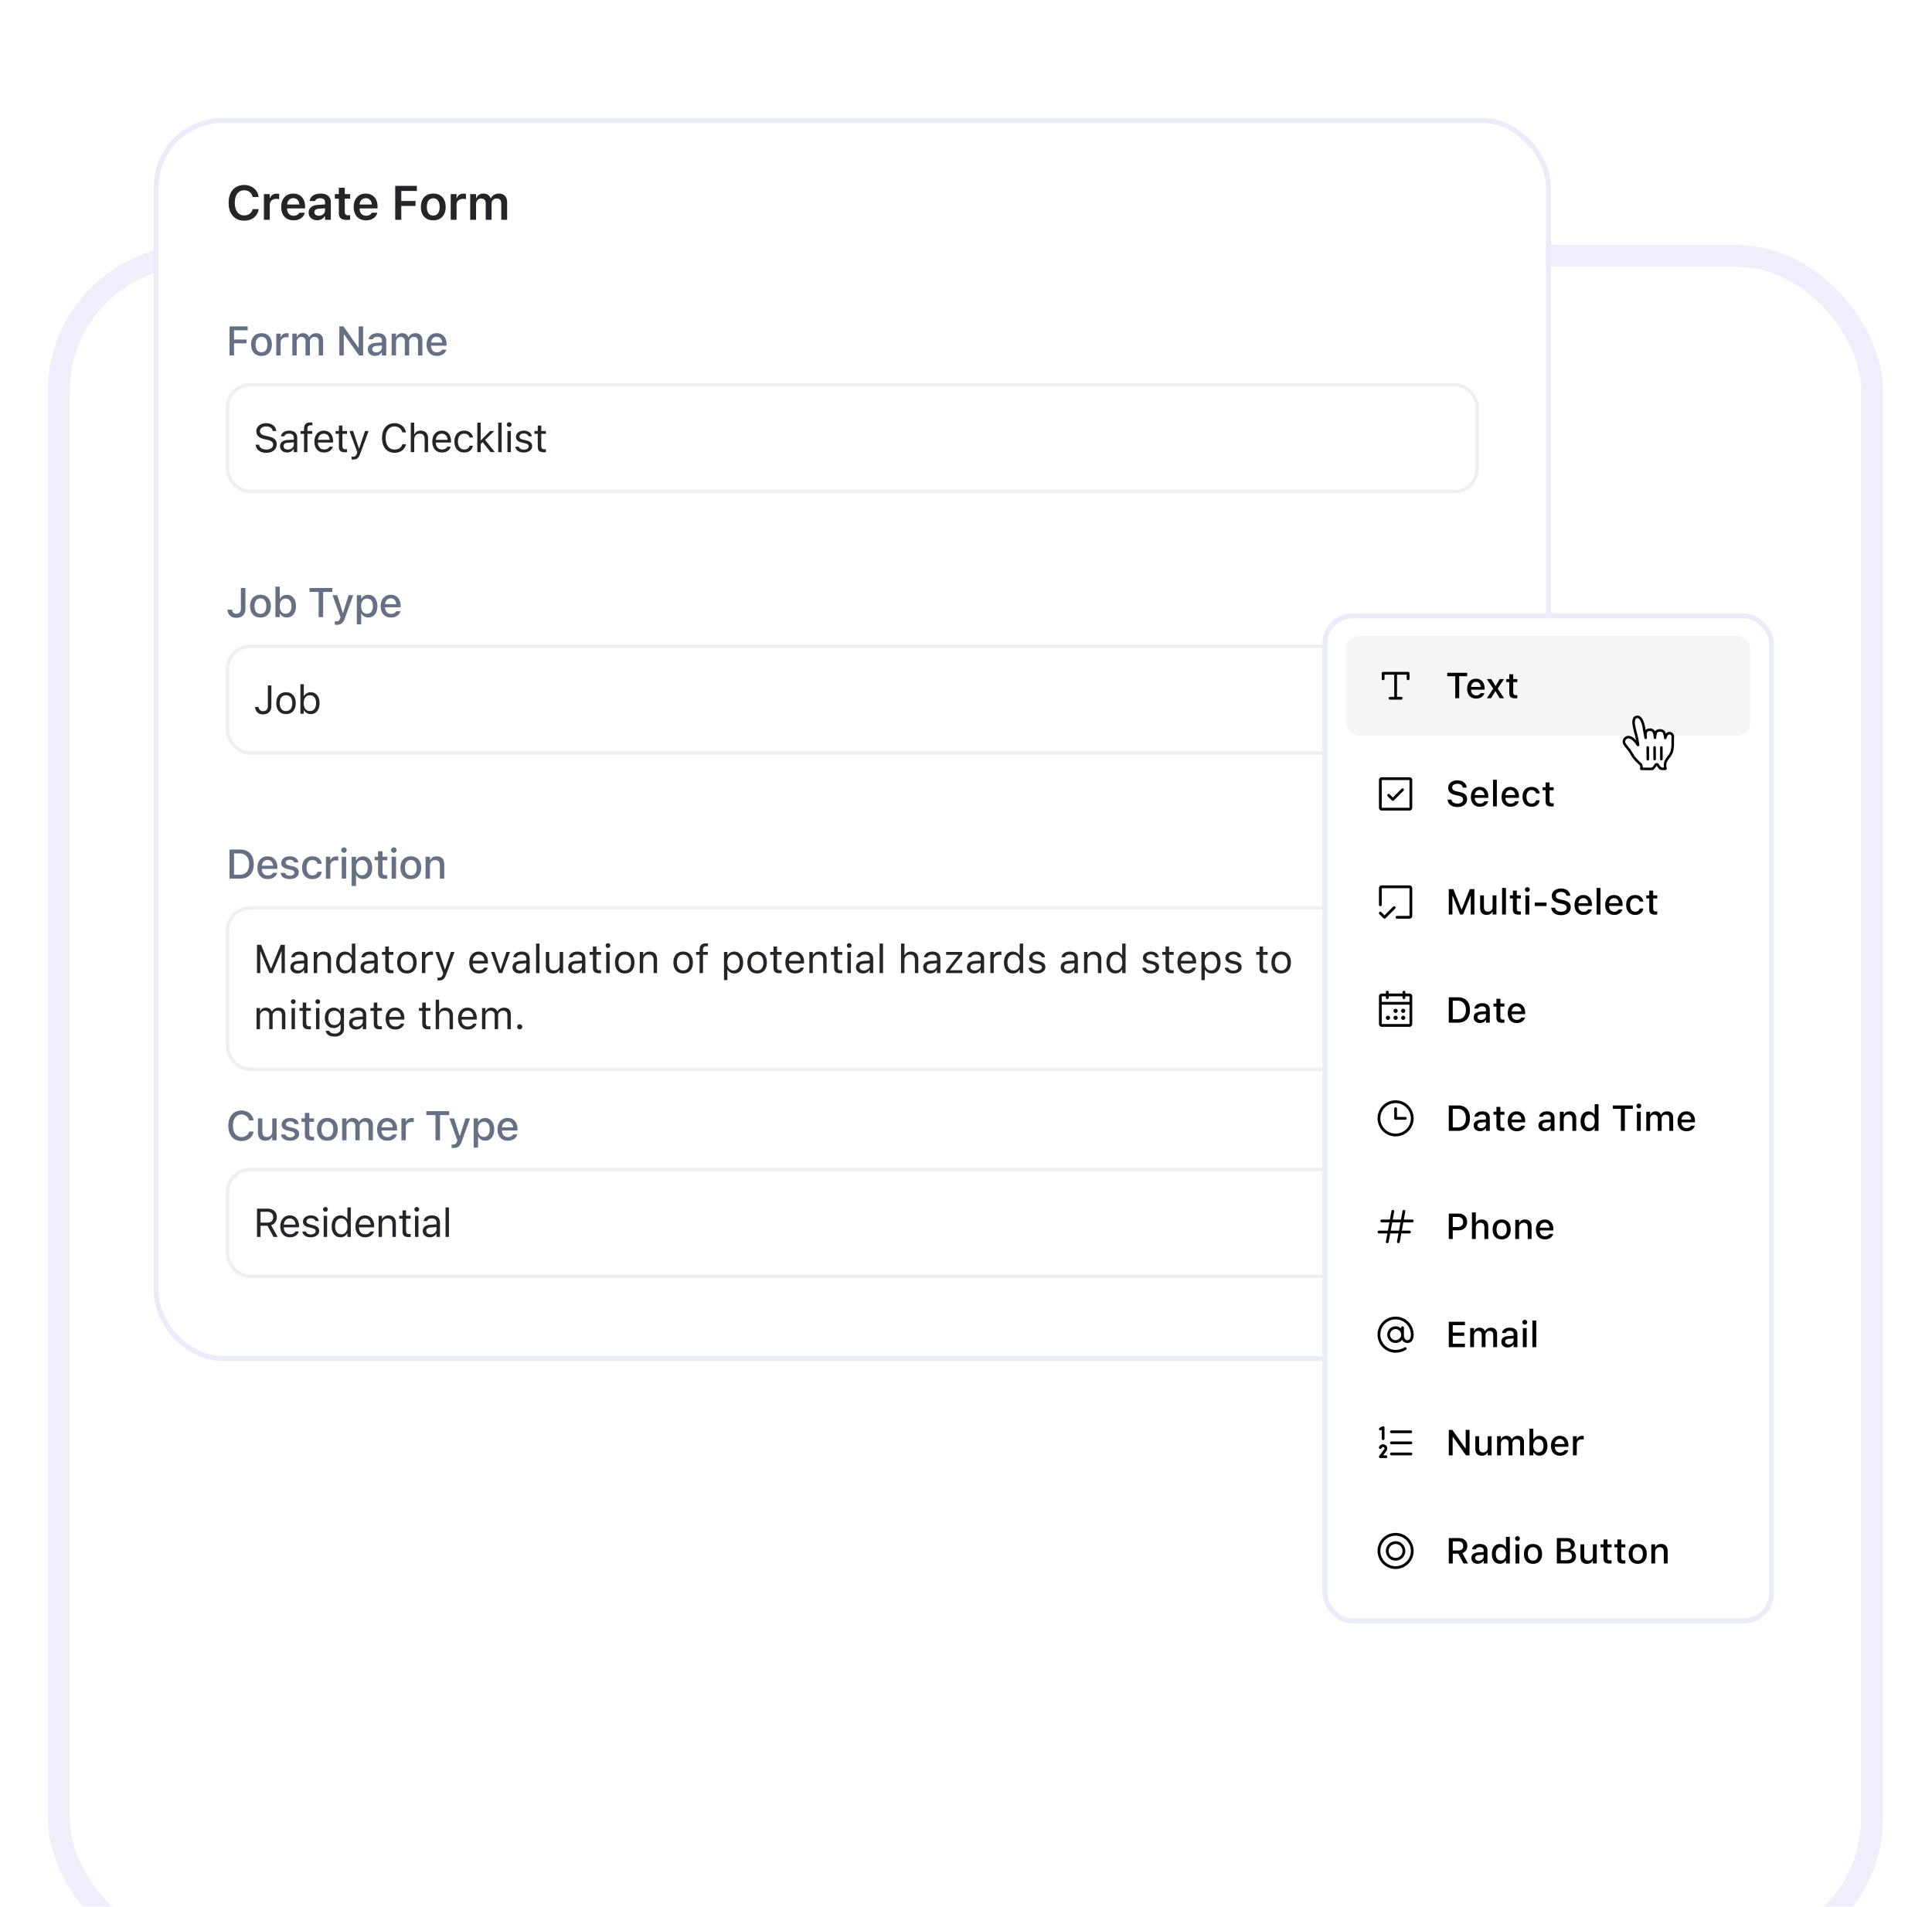 <?xml version="1.0" encoding="UTF-8"?>
<svg xmlns="http://www.w3.org/2000/svg" width="620" height="612" fill="none" viewBox="0 0 620 612">
  <g filter="url(#a)">
    <rect width="574.943" height="537.777" x="22.336" y="10.836" fill="#fff" rx="40"></rect>
    <rect width="581.943" height="544.777" x="18.836" y="7.336" stroke="#cdd0f4" stroke-opacity=".33" stroke-width="7" rx="43.5"></rect>
  </g>
  <rect width="448.406" height="399" x="49.336" y="37.836" fill="#fff" rx="22.095"></rect>
  <rect width="446.762" height="397.356" x="50.158" y="38.658" stroke="#cdd0f4" stroke-opacity=".4" stroke-width="1.644" rx="21.272"></rect>
  <path fill="#667085" d="M73.656 114.102v-9.341h5.832v1.256h-4.382v2.951h4.013v1.224h-4.013v3.91zm10.266.135q-1.03 0-1.78-.44a2.9 2.9 0 0 1-1.145-1.255q-.402-.822-.402-1.949v-.013q0-1.132.402-1.948a2.96 2.96 0 0 1 1.152-1.256q.75-.44 1.773-.44 1.03 0 1.774.44.744.434 1.146 1.256.408.816.407 1.948v.013q0 1.127-.407 1.949-.402.815-1.146 1.255-.738.44-1.774.44m0-1.178q.603 0 1.023-.291.42-.297.641-.848.22-.55.22-1.327v-.013q0-.783-.22-1.333t-.64-.842q-.421-.297-1.024-.297-.601 0-1.022.297-.42.292-.648.842-.22.55-.22 1.333v.013q0 .777.22 1.327.227.55.648.848.42.291 1.022.291m4.732 1.043v-7.03h1.405v1.061h.11q.188-.562.66-.873.48-.312 1.178-.311a3 3 0 0 1 .615.065v1.294a4 4 0 0 0-.757-.077 2.06 2.06 0 0 0-.945.207 1.6 1.6 0 0 0-.634.582q-.227.37-.227.881v4.201zm5.16 0v-7.03h1.404v1.081h.11q.234-.583.725-.9.5-.317 1.191-.317.48 0 .861.155.382.156.654.44.278.279.434.661h.11a1.95 1.95 0 0 1 .492-.661q.316-.284.738-.44.427-.155.906-.155.712 0 1.217.278.504.273.77.79.265.518.265 1.249v4.849h-1.404v-4.512q0-.725-.337-1.088-.33-.362-1.016-.362-.447 0-.783.207-.33.2-.518.544-.18.336-.181.764v4.447h-1.405v-4.655q0-.601-.369-.951-.363-.356-.984-.356-.42 0-.757.22-.33.22-.525.596-.194.369-.194.828v4.318zm15.089 0v-9.341h1.314l5.152 7.295-.99-.511h.731v-6.784h1.418v9.341h-1.314l-5.159-7.289.997.511h-.738v6.778zm11.47.116q-.666 0-1.197-.252a2.04 2.04 0 0 1-.829-.732 2 2 0 0 1-.304-1.107v-.013q0-.945.68-1.475.685-.538 1.941-.615l2.596-.156v.991l-2.401.155q-.726.045-1.068.311-.343.258-.343.731v.013q0 .479.369.757.368.273.932.272.524 0 .932-.207.414-.213.647-.57.233-.362.233-.815v-2.214q0-.582-.362-.887-.357-.31-1.062-.31-.59 0-.964.207-.369.207-.492.582l-.013.02h-1.353l.006-.046q.084-.583.46-1.009.382-.434.997-.674a3.9 3.9 0 0 1 1.417-.239q.887 0 1.502.285.621.278.939.809.323.524.323 1.262v4.81h-1.398v-.997h-.104q-.207.356-.517.608a2.3 2.3 0 0 1-.706.376q-.394.129-.861.129m5.302-.116v-7.03h1.404v1.081h.111a1.86 1.86 0 0 1 .724-.9q.5-.317 1.192-.317.479 0 .86.155.382.156.654.44.279.279.434.661h.11q.174-.382.492-.661a2.3 2.3 0 0 1 .738-.44q.428-.155.906-.155.712 0 1.217.278.505.273.77.79.266.518.266 1.249v4.849h-1.405v-4.512q0-.725-.337-1.088-.33-.362-1.016-.362-.447 0-.783.207-.33.2-.518.544a1.6 1.6 0 0 0-.181.764v4.447h-1.405v-4.655q0-.601-.369-.951-.362-.356-.984-.356-.42 0-.757.22-.33.22-.524.596-.195.369-.195.828v4.318zm14.532.135q-1.029 0-1.767-.44a2.96 2.96 0 0 1-1.139-1.262q-.395-.816-.395-1.929v-.006q0-1.101.395-1.923a3.07 3.07 0 0 1 1.126-1.281q.731-.46 1.709-.46.984 0 1.689.44.713.441 1.094 1.236.382.79.382 1.852v.492h-5.683v-1.004h4.984l-.673.932v-.563q0-.75-.233-1.242-.227-.5-.628-.745a1.74 1.74 0 0 0-.926-.246 1.73 1.73 0 0 0-.938.259 1.74 1.74 0 0 0-.648.751q-.233.498-.233 1.223v.563q0 .693.233 1.185.234.492.661.751.434.26 1.022.259.453 0 .777-.123a1.7 1.7 0 0 0 .537-.317q.214-.187.292-.369l.026-.052h1.359l-.013.058q-.09.35-.317.699a2.6 2.6 0 0 1-.602.628 3 3 0 0 1-.894.46 3.8 3.8 0 0 1-1.197.174"></path>
  <rect width="401.015" height="34.246" x="73.037" y="123.49" fill="#fff" rx="7.181"></rect>
  <rect width="401.015" height="34.246" x="73.037" y="123.49" stroke="#eeeff1" stroke-width="1.105" rx="7.181"></rect>
  <path fill="#232529" d="M85.45 145.327q-.993 0-1.735-.321a2.94 2.94 0 0 1-1.17-.892 2.54 2.54 0 0 1-.496-1.307l-.006-.069h1.131l.007.069q.043.452.345.785.309.327.817.509a3.5 3.5 0 0 0 1.17.183q.615 0 1.093-.195.484-.201.76-.553.277-.352.277-.811v-.006a1.24 1.24 0 0 0-.415-.949q-.415-.39-1.351-.597l-1.006-.22q-1.363-.302-1.986-.931-.615-.634-.616-1.621v-.006q.006-.754.409-1.333a2.73 2.73 0 0 1 1.125-.905q.723-.327 1.66-.327.904 0 1.602.327.698.32 1.106.868.415.547.459 1.225l.006.088h-1.131l-.013-.082a1.4 1.4 0 0 0-.327-.71 1.8 1.8 0 0 0-.704-.496 2.6 2.6 0 0 0-1.03-.176q-.566 0-1.019.176a1.7 1.7 0 0 0-.722.509 1.24 1.24 0 0 0-.264.804v.007q0 .54.402.911.402.37 1.326.572l1.006.226q1.42.315 2.03.911t.61 1.578v.006q0 .849-.415 1.465-.416.615-1.17.955-.752.333-1.766.333m6.692-.094q-.64 0-1.157-.245a2 2 0 0 1-.81-.698 1.9 1.9 0 0 1-.296-1.068v-.013q0-.905.641-1.414.648-.516 1.83-.585l2.488-.151v.874l-2.357.151q-.772.044-1.131.32-.352.277-.352.78v.012q0 .516.39.805.39.282.98.283.56 0 .993-.22.434-.226.679-.61.25-.384.251-.867v-2.112q0-.628-.383-.955-.377-.333-1.138-.333-.61 0-.999.22a1.06 1.06 0 0 0-.522.609l-.006.019H90.15l.006-.038q.087-.534.44-.93a2.36 2.36 0 0 1 .924-.622 3.4 3.4 0 0 1 1.288-.226q.83 0 1.402.27.577.27.873.779.302.503.302 1.207v4.638H94.29v-.999h-.1a2.3 2.3 0 0 1-.522.61q-.302.25-.685.383a2.7 2.7 0 0 1-.842.126m5.429-.12v-5.87h-1.125v-.905h1.125v-.754q0-1.012.503-1.502.502-.497 1.464-.497.201 0 .377.019.183.012.352.044v.874a2 2 0 0 0-.232-.025 5 5 0 0 0-.277-.007q-.585 0-.842.283-.251.283-.251.842v.723h1.539v.905h-1.54v5.87zm6.435.12q-.969 0-1.666-.428a2.83 2.83 0 0 1-1.068-1.206q-.371-.786-.371-1.848v-.006q0-1.05.371-1.842a2.95 2.95 0 0 1 1.062-1.238q.685-.446 1.602-.446.924 0 1.584.427.667.427 1.018 1.194.359.76.359 1.773v.427h-5.431v-.874h4.871l-.54.799v-.434q0-.798-.239-1.314-.239-.515-.66-.766a1.8 1.8 0 0 0-.968-.258q-.546 0-.98.27-.427.264-.679.786-.252.521-.251 1.282v.434q0 .722.245 1.238.245.509.697.785.453.27 1.069.271.459 0 .798-.126.34-.126.559-.321t.308-.396l.025-.056h1.094l-.013.05a2.1 2.1 0 0 1-.314.673 2.5 2.5 0 0 1-.572.584 3 3 0 0 1-.836.415q-.477.15-1.074.151m6.73-.069q-1.044 0-1.515-.422-.465-.42-.465-1.389v-4.11h-1.069v-.905h1.069v-1.753h1.131v1.753h1.483v.905h-1.483v3.834q0 .597.226.861.227.258.755.258.144 0 .245-.007l.257-.018v.93q-.156.024-.314.044a3 3 0 0 1-.32.019m2.582 2.325q-.108 0-.239-.013a2 2 0 0 1-.245-.025v-.898q.1.018.22.025.119.006.232.006.465 0 .761-.239.301-.239.484-.823l.125-.402-2.507-6.782h1.169l2.086 6.26-.433-.685h.515l-.434.685 2.081-6.26h1.15l-2.646 7.19q-.283.76-.591 1.188-.301.428-.717.597-.408.176-1.011.176m13.29-2.162q-1.231 0-2.131-.578-.899-.579-1.389-1.641-.483-1.062-.484-2.52v-.012q0-1.465.484-2.527.49-1.062 1.383-1.64.898-.579 2.131-.579a3.9 3.9 0 0 1 1.734.377q.786.371 1.295 1.037.509.66.641 1.528l-.006.012h-1.138l-.006-.012a2.5 2.5 0 0 0-.509-1.006 2.4 2.4 0 0 0-.874-.66 2.7 2.7 0 0 0-1.137-.232q-.868 0-1.509.452-.635.453-.98 1.282-.346.83-.346 1.968v.012q0 1.131.346 1.961.345.83.98 1.282.642.453 1.515.453a3.1 3.1 0 0 0 1.15-.201 2.4 2.4 0 0 0 .867-.585q.352-.383.491-.905l.012-.013h1.144v.013a3.1 3.1 0 0 1-.654 1.446 3.4 3.4 0 0 1-1.275.949q-.768.339-1.735.339m5.222-.214v-9.465h1.093v3.708h.101q.258-.54.741-.836.485-.301 1.232-.301.76 0 1.289.295a1.9 1.9 0 0 1 .804.849q.276.559.277 1.363v4.387h-1.094v-4.123q0-.917-.39-1.357-.383-.447-1.194-.446-.54 0-.936.232a1.6 1.6 0 0 0-.616.66q-.214.427-.214 1.024v4.01zm10.017.12q-.969 0-1.666-.428a2.83 2.83 0 0 1-1.068-1.206q-.37-.786-.371-1.848v-.006q0-1.05.371-1.842a2.95 2.95 0 0 1 1.062-1.238q.685-.446 1.603-.446.923 0 1.583.427.666.427 1.019 1.194.358.76.358 1.773v.427h-5.43v-.874h4.87l-.54.799v-.434q0-.798-.239-1.314-.238-.515-.66-.766a1.8 1.8 0 0 0-.968-.258q-.546 0-.98.27-.427.264-.679.786-.251.521-.251 1.282v.434q0 .722.245 1.238.245.509.697.785.453.27 1.069.271.459 0 .798-.126.34-.126.559-.321t.308-.396l.025-.056h1.094l-.013.05a2.1 2.1 0 0 1-.314.673 2.5 2.5 0 0 1-.572.584 3 3 0 0 1-.836.415q-.477.15-1.074.151m7.094 0q-.948 0-1.646-.434a2.9 2.9 0 0 1-1.081-1.226q-.384-.791-.384-1.866v-.013q0-1.056.377-1.835.384-.78 1.081-1.207.697-.433 1.647-.433.823 0 1.42.289t.956.779q.358.484.458 1.087l.007.038h-1.088l-.006-.019a1.55 1.55 0 0 0-.572-.854q-.446-.352-1.175-.352a1.8 1.8 0 0 0-1.056.308 2 2 0 0 0-.691.873q-.239.56-.239 1.326v.013q0 .779.245 1.357.245.572.691.887.447.314 1.05.314.686 0 1.119-.296t.622-.861l.012-.037 1.081-.007-.012.07a2.9 2.9 0 0 1-.49 1.087 2.4 2.4 0 0 1-.93.741q-.579.271-1.396.271m4.229-.12v-9.465h1.093v9.465zm4.267 0-2.646-3.318.805-.698 3.218 4.016zm-3.312-2.438-.05-1.377h.289l2.929-2.96h1.326l-3.218 3.105-.264.258zm5.769 2.438v-9.465h1.093v9.465zm2.952 0v-6.775h1.094v6.775zm.553-8.082a.74.74 0 0 1-.534-.22.74.74 0 0 1-.22-.534q0-.315.22-.535a.74.74 0 0 1 .534-.22q.315 0 .535.22t.22.535a.74.74 0 0 1-.22.534.73.73 0 0 1-.535.22m4.663 8.202a3.6 3.6 0 0 1-1.333-.227 2.34 2.34 0 0 1-.93-.647 1.8 1.8 0 0 1-.408-.974h1.118q.14.421.541.679.402.257 1.049.257.459 0 .805-.132.352-.138.553-.37a.83.83 0 0 0 .201-.547v-.013a.74.74 0 0 0-.276-.584q-.277-.246-.905-.396l-1.05-.252q-.95-.225-1.395-.66-.447-.44-.447-1.169v-.006q0-.565.327-1.012.333-.446.905-.704a3.1 3.1 0 0 1 1.289-.257q.71 0 1.257.226.553.22.886.628.339.409.415.962h-1.075a1.1 1.1 0 0 0-.49-.654q-.384-.25-1-.251-.402 0-.716.132a1.2 1.2 0 0 0-.497.352.82.82 0 0 0-.182.528v.012q0 .347.27.572.271.227.868.371l1.043.252q.955.233 1.42.666.472.433.472 1.163v.012q0 .603-.358 1.069a2.37 2.37 0 0 1-.975.716 3.5 3.5 0 0 1-1.382.258m6.491-.069q-1.043 0-1.515-.422-.465-.42-.465-1.389v-4.11h-1.068v-.905h1.068v-1.753h1.132v1.753h1.483v.905h-1.483v3.834q0 .597.226.861.226.258.754.258.144 0 .245-.007l.258-.018v.93q-.158.024-.314.044a3 3 0 0 1-.321.019M78.375 70.819q-1.548 0-2.674-.695-1.117-.695-1.729-1.971-.604-1.284-.604-3.043v-.016q0-1.767.604-3.043.611-1.284 1.73-1.979 1.117-.694 2.665-.694 1.239 0 2.236.49.996.484 1.623 1.345.627.853.755 1.963l-.007.06H81.07l-.008-.037q-.135-.642-.513-1.118a2.56 2.56 0 0 0-.937-.747 2.8 2.8 0 0 0-1.246-.272q-.922 0-1.6.49-.681.492-1.05 1.398-.363.898-.363 2.137v.015q0 1.238.363 2.145.369.906 1.05 1.397.679.49 1.608.49.694 0 1.246-.241.558-.242.929-.68.378-.445.513-1.042l.015-.045h1.903v.06a3.94 3.94 0 0 1-.762 1.903q-.62.816-1.601 1.277-.982.453-2.243.453m6.32-.272v-8.254h1.88v1.268h.129a1.9 1.9 0 0 1 .755-1.034q.55-.37 1.367-.37.211 0 .415.03.212.023.347.06v1.685a4 4 0 0 0-.46-.076q-.227-.03-.476-.03a2.4 2.4 0 0 0-1.095.234q-.468.234-.725.672-.257.43-.257 1.02v4.795zm9.492.166q-1.23 0-2.115-.521a3.47 3.47 0 0 1-1.352-1.48q-.475-.96-.475-2.273v-.008q0-1.299.468-2.265a3.53 3.53 0 0 1 1.344-1.496q.87-.536 2.04-.536 1.178 0 2.023.521a3.4 3.4 0 0 1 1.314 1.443q.46.929.46 2.174v.62H91.19V65.63h5.784l-.89 1.178v-.748q0-.823-.25-1.367-.25-.543-.695-.815a1.9 1.9 0 0 0-1.02-.272q-.58 0-1.034.287-.446.28-.71.83-.255.544-.256 1.337v.755q0 .763.256 1.307.257.536.725.83.475.287 1.126.287.505 0 .868-.143.37-.151.596-.355.227-.211.318-.4l.022-.053h1.783l-.016.068a2.8 2.8 0 0 1-.362.815 3.1 3.1 0 0 1-.702.763q-.438.347-1.073.567-.634.21-1.472.211m7.573-.03q-.777 0-1.397-.302a2.4 2.4 0 0 1-.966-.854q-.348-.558-.348-1.314v-.015q0-1.103.808-1.737.816-.635 2.326-.717l3.051-.189v1.239l-2.786.18q-.793.047-1.171.333t-.378.8v.016q0 .528.401.823.407.294 1.034.294a2.2 2.2 0 0 0 1.012-.226 1.8 1.8 0 0 0 .703-.612 1.6 1.6 0 0 0 .256-.883v-2.613q0-.62-.392-.944-.393-.333-1.163-.333-.642 0-1.05.227a1.12 1.12 0 0 0-.551.627l-.008.03h-1.775l.008-.068q.09-.694.544-1.216.453-.521 1.2-.808.749-.287 1.722-.287 1.072 0 1.813.332.74.325 1.125.952.385.62.385 1.488v5.64h-1.858v-1.132h-.128a2.4 2.4 0 0 1-.589.68 2.6 2.6 0 0 1-.816.438 3.2 3.2 0 0 1-1.012.15m9.643-.098q-1.419 0-2.046-.521-.627-.522-.627-1.707V63.75h-1.284v-1.457h1.284v-2.024h1.911v2.024h1.736v1.457h-1.736v4.161q0 .612.256.899.264.28.846.28.204 0 .332-.008l.302-.03v1.45q-.196.037-.453.06-.25.023-.521.023m6.048.128q-1.23 0-2.114-.521a3.47 3.47 0 0 1-1.352-1.48q-.476-.96-.476-2.273v-.008q0-1.299.469-2.265a3.53 3.53 0 0 1 1.344-1.496q.868-.536 2.039-.536 1.178 0 2.024.521a3.4 3.4 0 0 1 1.314 1.443q.46.929.46 2.174v.62h-6.706V65.63h5.785l-.891 1.178v-.748q0-.823-.249-1.367-.25-.543-.695-.815a1.9 1.9 0 0 0-1.02-.272q-.58 0-1.034.287-.446.28-.71.83-.257.544-.257 1.337v.755q0 .763.257 1.307.257.536.725.83.475.287 1.125.287.506 0 .869-.143.37-.151.596-.355a1.4 1.4 0 0 0 .317-.4l.023-.053h1.782l-.015.068a2.7 2.7 0 0 1-.362.815 3.1 3.1 0 0 1-.703.763q-.438.347-1.072.567-.635.21-1.473.211m9.378-.166V59.65h6.948v1.638h-4.999v3.225h4.568v1.586h-4.568v4.448zm12.211.166q-1.231 0-2.122-.513a3.5 3.5 0 0 1-1.375-1.48q-.476-.96-.476-2.296v-.016q0-1.32.484-2.28a3.45 3.45 0 0 1 1.367-1.48q.89-.514 2.122-.514 1.23 0 2.114.514a3.45 3.45 0 0 1 1.375 1.472q.483.96.483 2.288v.016q0 1.336-.483 2.295a3.45 3.45 0 0 1-1.367 1.48q-.884.514-2.122.514m0-1.525q.65 0 1.102-.325.46-.332.703-.944.241-.62.241-1.488v-.015q0-.876-.241-1.488-.243-.618-.703-.944-.453-.332-1.102-.332-.65 0-1.11.332-.462.326-.703.944-.241.612-.241 1.488v.015q0 .87.241 1.488.242.619.695.944.46.325 1.118.325m5.595 1.359v-8.254h1.88v1.268h.129q.211-.665.755-1.034.55-.37 1.367-.37.211 0 .415.03.212.023.347.06v1.685a4 4 0 0 0-.46-.076q-.227-.03-.476-.03-.627 0-1.095.234t-.725.672q-.257.43-.257 1.02v4.795zm6.259 0v-8.254h1.881v1.284h.128q.264-.688.854-1.065.596-.378 1.412-.378.558 0 1.004.181.453.181.778.514.325.332.498.793h.136q.204-.445.567-.778.369-.34.861-.521a3 3 0 0 1 1.072-.189q.83 0 1.42.332.596.325.914.937.324.612.324 1.465v5.679h-1.88v-5.218q0-.81-.37-1.209-.37-.408-1.125-.408-.491 0-.854.227-.362.219-.566.597a1.8 1.8 0 0 0-.197.853v5.158h-1.88v-5.354q0-.689-.4-1.08-.392-.4-1.088-.4-.46 0-.83.241a1.64 1.64 0 0 0-.574.65 2 2 0 0 0-.204.92v5.023z"></path>
  <path fill="#667085" d="M75.837 198.289q-.861 0-1.482-.324-.615-.33-.958-.906a2.86 2.86 0 0 1-.375-1.314l-.007-.078h1.437v.052q.033.356.194.648.163.283.454.453.297.168.73.168.72 0 1.095-.414.375-.421.375-1.224v-6.628h1.457v6.641q0 1.385-.77 2.156-.77.77-2.15.77m7.749-.091q-1.03 0-1.78-.44a2.9 2.9 0 0 1-1.146-1.255q-.4-.823-.401-1.949v-.013q0-1.132.401-1.948a2.95 2.95 0 0 1 1.152-1.256q.75-.44 1.774-.44 1.029 0 1.773.44.745.434 1.146 1.256.408.816.408 1.948v.013q0 1.126-.408 1.949-.401.815-1.146 1.255-.737.44-1.773.44m0-1.178q.601 0 1.023-.291.42-.297.64-.848t.22-1.327v-.013q0-.783-.22-1.333t-.64-.842q-.42-.297-1.023-.297-.601 0-1.023.297-.42.291-.647.842-.22.55-.22 1.333v.013q0 .777.22 1.327.226.55.647.848.42.291 1.023.291m8.473 1.159q-.738 0-1.294-.324a2.25 2.25 0 0 1-.868-.899h-.11v1.106h-1.404v-9.787h1.404v3.871h.11q.278-.57.855-.9a2.57 2.57 0 0 1 1.307-.336q.893 0 1.547.446.654.441 1.01 1.256.356.816.356 1.929v.013q0 1.107-.362 1.923-.356.815-1.01 1.262-.655.44-1.54.44m-.401-1.204q.59 0 1.01-.291.42-.292.64-.835.227-.544.227-1.295v-.013q0-.757-.227-1.294a1.8 1.8 0 0 0-.64-.835q-.42-.298-1.01-.298-.583 0-1.01.298a1.83 1.83 0 0 0-.654.835q-.225.543-.226 1.294v.013q0 .744.226 1.295.227.543.654.835a1.75 1.75 0 0 0 1.01.291m10.597 1.087v-8.084h-2.939v-1.256h7.327v1.256h-2.938v8.084zm5.735 2.473q-.13 0-.278-.013a6 6 0 0 1-.285-.019v-1.107q.103.013.226.019.13.007.246.007.492 0 .797-.233.304-.227.459-.758l.104-.362-2.551-7.036h1.522l1.987 6.337-.44-.725h.537l-.434.725 1.981-6.337h1.482l-2.615 7.295q-.297.842-.66 1.32a2 2 0 0 1-.861.687q-.498.2-1.217.2m6.519-.129v-9.373h1.404v1.107h.11q.201-.388.518-.661a2.4 2.4 0 0 1 .738-.42q.414-.15.906-.149.888 0 1.541.453.654.446 1.01 1.262.362.81.362 1.916v.013q0 1.113-.356 1.929-.356.81-1.01 1.256-.653.44-1.547.44-.484 0-.906-.149a2.5 2.5 0 0 1-.744-.427 2 2 0 0 1-.512-.654h-.11v3.457zm3.275-3.431q.589 0 1.01-.291.42-.292.641-.835.226-.544.226-1.295v-.013q0-.757-.226-1.301a1.8 1.8 0 0 0-.641-.835q-.421-.291-1.01-.291a1.72 1.72 0 0 0-1.01.298 1.83 1.83 0 0 0-.654.835q-.226.537-.226 1.294v.013q0 .745.226 1.288.226.544.654.842.428.291 1.01.291m7.684 1.223q-1.029 0-1.767-.44a2.97 2.97 0 0 1-1.14-1.262q-.395-.816-.395-1.929v-.006q0-1.101.395-1.923a3.1 3.1 0 0 1 1.127-1.282q.731-.459 1.708-.459.984 0 1.69.44.712.44 1.094 1.236.382.79.382 1.852v.492h-5.684v-1.004h4.985l-.673.932v-.563q0-.75-.234-1.243-.227-.498-.627-.744a1.74 1.74 0 0 0-.926-.246q-.524 0-.939.259a1.75 1.75 0 0 0-.647.751q-.233.498-.233 1.223v.563q0 .693.233 1.185t.66.751q.434.259 1.023.259.453 0 .777-.123a1.8 1.8 0 0 0 .537-.317 1.1 1.1 0 0 0 .291-.369l.026-.052h1.36l-.013.058a2.4 2.4 0 0 1-.318.699 2.6 2.6 0 0 1-.602.628q-.368.285-.893.46a3.8 3.8 0 0 1-1.197.174"></path>
  <rect width="401.015" height="34.246" x="73.037" y="207.451" fill="#fff" rx="7.181"></rect>
  <rect width="401.015" height="34.246" x="73.037" y="207.451" stroke="#eeeff1" stroke-width="1.105" rx="7.181"></rect>
  <path fill="#232529" d="M84.419 229.284q-.786 0-1.339-.295a2.23 2.23 0 0 1-.86-.817 2.7 2.7 0 0 1-.353-1.163l-.006-.088h1.131l.006.063q.038.339.201.628.164.284.466.459.3.17.747.17.755 0 1.15-.434.397-.44.397-1.27v-6.536h1.13v6.549q0 1.288-.71 2.011-.703.723-1.96.723m7.365-.094q-.962 0-1.666-.421a2.85 2.85 0 0 1-1.08-1.213q-.378-.786-.378-1.867v-.013q0-1.087.377-1.872a2.8 2.8 0 0 1 1.081-1.207q.705-.421 1.666-.421.968 0 1.665.421a2.77 2.77 0 0 1 1.075 1.207q.383.785.383 1.872v.013q0 1.081-.383 1.867-.378.785-1.075 1.213-.698.42-1.665.421m0-.968q.641 0 1.087-.302a1.87 1.87 0 0 0 .679-.867q.239-.566.239-1.364v-.013q0-.804-.24-1.37-.231-.566-.678-.861-.447-.301-1.087-.301-.642 0-1.088.301-.445.296-.685.861-.232.566-.232 1.37v.013q0 .798.232 1.364.24.565.685.867.447.302 1.088.302m7.924.968a2.46 2.46 0 0 1-1.25-.315 2.3 2.3 0 0 1-.862-.886h-.1v1.081h-1.094v-9.465h1.094v3.759h.1q.276-.542.842-.861a2.5 2.5 0 0 1 1.27-.327q.86 0 1.496.433.64.434.993 1.22.352.785.352 1.847v.013q0 1.056-.352 1.848-.352.786-.993 1.219-.635.434-1.496.434m-.252-.968q.622 0 1.063-.302.44-.308.672-.873.239-.572.239-1.358v-.013q0-.792-.239-1.357-.233-.566-.672-.867-.44-.308-1.063-.308-.615 0-1.062.308a1.95 1.95 0 0 0-.685.873q-.239.566-.239 1.351v.013q0 .78.24 1.351.238.566.684.874t1.062.308"></path>
  <path fill="#667085" d="M73.656 282.016v-9.341h3.372q1.392 0 2.376.55a3.64 3.64 0 0 1 1.502 1.586q.524 1.036.524 2.505v.013q0 1.482-.524 2.531a3.66 3.66 0 0 1-1.502 1.605q-.978.55-2.376.551zm1.45-1.256h1.76q.978 0 1.664-.401a2.56 2.56 0 0 0 1.049-1.166q.362-.764.362-1.844v-.013q0-1.075-.369-1.839a2.6 2.6 0 0 0-1.048-1.165q-.687-.4-1.657-.401h-1.761zm10.81 1.392q-1.029 0-1.767-.441a2.96 2.96 0 0 1-1.14-1.262q-.394-.816-.394-1.929v-.006q0-1.101.395-1.923a3.07 3.07 0 0 1 1.126-1.281q.732-.46 1.709-.46.984 0 1.69.44.712.44 1.093 1.237.382.789.382 1.851v.492h-5.683v-1.004h4.984l-.673.933v-.564q0-.75-.233-1.242-.226-.5-.628-.745a1.74 1.74 0 0 0-.926-.246q-.525 0-.938.259a1.74 1.74 0 0 0-.647.751q-.234.498-.234 1.223v.564q0 .692.234 1.184.233.492.66.751.434.26 1.022.259.454 0 .777-.123.33-.13.538-.317.213-.187.29-.369l.027-.052h1.359l-.013.058q-.09.35-.317.699a2.6 2.6 0 0 1-.602.628q-.37.285-.893.46a3.8 3.8 0 0 1-1.198.175m7.056 0q-.847 0-1.476-.246-.627-.253-.997-.693a1.9 1.9 0 0 1-.433-1.036v-.013h1.41v.013q.136.395.519.641.38.246 1.01.246.432 0 .757-.123.33-.123.517-.343a.76.76 0 0 0 .188-.505v-.013a.7.7 0 0 0-.265-.556q-.265-.228-.874-.369l-1.126-.259q-.99-.227-1.47-.693-.472-.472-.472-1.243v-.006q0-.615.35-1.088.349-.479.964-.744a3.5 3.5 0 0 1 1.417-.272q.803 0 1.398.252.603.246.952.687.35.433.414 1.009v.007H94.41v-.013q-.097-.369-.466-.615-.363-.246-.958-.246-.382 0-.68.123a1.13 1.13 0 0 0-.472.33.76.76 0 0 0-.169.492v.013q0 .33.26.544.259.213.847.356l1.12.252q1.01.24 1.502.693.498.453.498 1.217v.013q0 .647-.382 1.145-.382.492-1.042.771-.654.272-1.495.272m7.282 0q-1.022 0-1.767-.441a2.96 2.96 0 0 1-1.14-1.268q-.4-.822-.4-1.962v-.013q0-1.119.394-1.929a2.94 2.94 0 0 1 1.14-1.249q.744-.44 1.767-.44.886 0 1.521.311.64.304 1.016.841.383.531.479 1.211l.007.032h-1.353l-.007-.013a1.5 1.5 0 0 0-.537-.861q-.42-.35-1.12-.349-.582 0-1.003.297-.42.292-.647.842-.22.55-.22 1.307v.013q0 .777.226 1.334.227.557.647.861.421.297.997.297.66 0 1.068-.291.415-.291.583-.861l.013-.032 1.346-.007-.013.059a2.9 2.9 0 0 1-.498 1.204 2.6 2.6 0 0 1-1.003.815q-.622.291-1.496.292m4.337-.136v-7.03h1.405v1.062h.11q.188-.564.66-.874.48-.31 1.179-.311.174 0 .343.019.168.02.271.046v1.294a3.7 3.7 0 0 0-.757-.077q-.537 0-.945.207a1.6 1.6 0 0 0-.634.582q-.227.37-.227.881v4.201zm5.076 0v-7.03h1.411v7.03zm.712-8.286a.85.85 0 0 1-.622-.259.85.85 0 0 1-.259-.621q0-.363.259-.615a.85.85 0 0 1 .622-.259q.361 0 .621.259a.82.82 0 0 1 .259.615.84.84 0 0 1-.259.621.85.85 0 0 1-.621.259m2.473 10.629v-9.373h1.404v1.107h.11q.201-.389.518-.66.324-.273.738-.421.414-.149.906-.149.887 0 1.541.453.654.447 1.01 1.262.362.81.362 1.916v.013q0 1.113-.356 1.929-.356.81-1.01 1.256-.654.44-1.547.44-.485 0-.906-.149a2.5 2.5 0 0 1-.744-.427 2 2 0 0 1-.512-.654h-.11v3.457zm3.275-3.431q.589 0 1.01-.291.42-.291.641-.835.226-.544.226-1.295v-.013q0-.757-.226-1.301a1.8 1.8 0 0 0-.641-.835q-.421-.291-1.01-.291a1.72 1.72 0 0 0-1.01.298 1.83 1.83 0 0 0-.654.835q-.226.537-.226 1.294v.013q0 .745.226 1.288.227.544.654.842.428.291 1.01.291m7.386 1.133q-1.152 0-1.67-.44-.512-.447-.512-1.457v-4.071h-1.1v-1.107h1.1v-1.774h1.437v1.774h1.509v1.107h-1.509v3.728q0 .57.227.822.226.246.751.246a5 5 0 0 0 .531-.026v1.127a7 7 0 0 1-.363.045 3 3 0 0 1-.401.026m2.162-.045v-7.03h1.411v7.03zm.712-8.286a.84.84 0 0 1-.621-.259.84.84 0 0 1-.259-.621q0-.363.259-.615a.84.84 0 0 1 .621-.259q.363 0 .622.259a.83.83 0 0 1 .258.615.85.85 0 0 1-.258.621.85.85 0 0 1-.622.259m5.451 8.422q-1.03 0-1.78-.441a2.9 2.9 0 0 1-1.146-1.255q-.401-.822-.401-1.949v-.013q0-1.132.401-1.948a2.96 2.96 0 0 1 1.152-1.256q.751-.44 1.774-.44 1.029 0 1.773.44.745.434 1.146 1.256.408.816.408 1.948v.013q0 1.127-.408 1.949a2.9 2.9 0 0 1-1.146 1.255q-.738.441-1.773.441m0-1.179q.602 0 1.022-.291.421-.297.641-.848t.22-1.327v-.013q0-.783-.22-1.333t-.641-.842q-.42-.297-1.022-.297t-1.023.297q-.421.292-.647.842-.22.55-.22 1.333v.013q0 .777.22 1.327.226.55.647.848.42.291 1.023.291m4.732 1.043v-7.03h1.404v1.062h.11q.26-.563.764-.881.505-.317 1.275-.317 1.185 0 1.813.68t.628 1.935v4.551h-1.411v-4.221q0-.88-.369-1.307-.363-.434-1.14-.434a1.7 1.7 0 0 0-.886.227 1.5 1.5 0 0 0-.583.634q-.201.408-.201.977v4.124z"></path>
  <rect width="401.015" height="51.812" x="73.037" y="291.404" fill="#fff" rx="7.181"></rect>
  <rect width="401.015" height="51.812" x="73.037" y="291.404" stroke="#eeeff1" stroke-width="1.105" rx="7.181"></rect>
  <path fill="#232529" d="M82.477 312.312v-9.069h1.313l3.105 7.567h.1l3.105-7.567h1.314v9.069h-1.056v-6.926h-.553l1.27-1.891-3.652 8.817h-.955l-3.646-8.817 1.264 1.891h-.553v6.926zm12.972.12q-.641 0-1.156-.245a2 2 0 0 1-.811-.698 1.9 1.9 0 0 1-.296-1.068v-.013q0-.905.641-1.414.648-.515 1.83-.584l2.488-.151v.873l-2.357.151q-.772.043-1.131.321-.352.276-.352.779v.013q0 .514.39.804.39.283.98.283.56 0 .993-.22.435-.226.679-.61.252-.382.251-.867v-2.112q0-.628-.383-.955-.376-.333-1.138-.333-.61 0-.999.22a1.06 1.06 0 0 0-.522.609l-.006.019h-1.093l.006-.037q.088-.535.44-.931a2.36 2.36 0 0 1 .924-.622 3.4 3.4 0 0 1 1.288-.226q.83 0 1.402.27.578.27.873.779.302.504.302 1.207v4.638h-1.094v-.999h-.1a2.3 2.3 0 0 1-.522.61q-.301.25-.685.383a2.7 2.7 0 0 1-.842.126m5.242-.12v-6.775h1.093v1.018h.101a1.9 1.9 0 0 1 .741-.835q.485-.303 1.232-.302 1.144 0 1.754.654.615.646.616 1.854v4.386h-1.094v-4.122q0-.918-.39-1.358-.383-.446-1.194-.446-.54 0-.936.232a1.6 1.6 0 0 0-.616.66q-.214.428-.214 1.025v4.009zm10.018.12q-.855 0-1.496-.434-.64-.433-.993-1.219-.352-.792-.352-1.848v-.012q0-1.062.352-1.848t.987-1.219q.64-.434 1.502-.434.697 0 1.263.327.572.32.849.861h.1v-3.759h1.094v9.465h-1.094v-1.081h-.1a2.27 2.27 0 0 1-.855.887 2.5 2.5 0 0 1-1.257.314m.251-.968q.617 0 1.062-.308a1.94 1.94 0 0 0 .685-.874q.24-.571.239-1.351v-.012q0-.786-.239-1.352a1.94 1.94 0 0 0-.685-.873q-.445-.308-1.062-.308-.615 0-1.062.308-.44.302-.679.867-.232.566-.232 1.358v.012q0 .786.232 1.358.24.566.679.873.447.302 1.062.302m7.014.968q-.641 0-1.156-.245a2 2 0 0 1-.811-.698q-.295-.453-.295-1.068v-.013q0-.905.641-1.414.647-.515 1.829-.584l2.489-.151v.873l-2.357.151q-.774.043-1.132.321-.351.276-.352.779v.013q0 .514.39.804.39.283.981.283.558 0 .993-.22.433-.226.678-.61a1.54 1.54 0 0 0 .252-.867v-2.112q0-.628-.384-.955-.377-.333-1.137-.333-.61 0-1 .22a1.06 1.06 0 0 0-.521.609l-.006.019h-1.094l.006-.037q.089-.535.44-.931.358-.402.924-.622a3.4 3.4 0 0 1 1.288-.226q.83 0 1.402.27.579.27.874.779.301.504.301 1.207v4.638h-1.093v-.999h-.101a2.3 2.3 0 0 1-.521.61q-.303.25-.686.383a2.7 2.7 0 0 1-.842.126m7.649-.069q-1.042 0-1.515-.421-.465-.422-.465-1.389v-4.111h-1.068v-.905h1.068v-1.753h1.132v1.753h1.483v.905h-1.483v3.834q0 .597.226.861.226.258.754.258.144 0 .245-.006l.258-.019v.93q-.158.025-.314.044a3 3 0 0 1-.321.019m4.965.069q-.961 0-1.665-.421a2.85 2.85 0 0 1-1.081-1.213q-.378-.786-.377-1.867v-.012q0-1.088.377-1.873a2.8 2.8 0 0 1 1.081-1.207q.704-.421 1.665-.421.968 0 1.666.421t1.074 1.207q.384.785.384 1.873v.012q0 1.081-.384 1.867a2.8 2.8 0 0 1-1.074 1.213q-.698.421-1.666.421m0-.968q.642 0 1.088-.302t.678-.867q.24-.566.239-1.364v-.012q0-.805-.239-1.371-.232-.566-.678-.861-.446-.301-1.088-.301-.641 0-1.087.301-.447.295-.685.861-.233.566-.233 1.371v.012q0 .798.233 1.364.238.565.685.867.446.302 1.087.302m4.821.848v-6.775h1.093v1.006h.101q.195-.534.66-.83t1.15-.295q.157 0 .308.019.157.012.239.025v1.062a3 3 0 0 0-.333-.044 3 3 0 0 0-.34-.019q-.52 0-.924.208a1.6 1.6 0 0 0-.634.578 1.63 1.63 0 0 0-.227.867v4.198zm5.48 2.376q-.107 0-.239-.012a3 3 0 0 1-.245-.025v-.899q.101.019.22.025.12.006.233.006.465 0 .76-.239.302-.238.484-.823l.126-.402-2.508-6.782h1.169l2.087 6.26-.434-.685h.516l-.434.685 2.08-6.26h1.15l-2.646 7.19q-.282.76-.59 1.188-.301.428-.717.597-.408.176-1.012.176m12.796-2.256q-.967 0-1.665-.427a2.83 2.83 0 0 1-1.068-1.207q-.372-.786-.371-1.848v-.006q0-1.05.371-1.842.376-.792 1.062-1.238.685-.446 1.602-.446.924 0 1.584.427.666.428 1.018 1.194.359.76.359 1.773v.427h-5.431v-.873h4.871l-.54.798v-.434q0-.798-.239-1.313-.238-.516-.66-.767a1.8 1.8 0 0 0-.968-.258q-.546 0-.98.27a1.8 1.8 0 0 0-.679.786q-.252.522-.252 1.282v.434q0 .723.246 1.238.245.509.697.785.453.271 1.069.271.458 0 .798-.126t.559-.32q.22-.195.308-.396l.025-.057h1.094l-.013.05a2.1 2.1 0 0 1-.314.673 2.5 2.5 0 0 1-.572.584q-.352.258-.836.415a3.5 3.5 0 0 1-1.075.151m6.38-.12-2.508-6.775h1.156l1.855 5.581h.1l1.854-5.581h1.157l-2.508 6.775zm6.668.12q-.641 0-1.156-.245a2 2 0 0 1-.811-.698q-.295-.453-.295-1.068v-.013q0-.905.641-1.414.647-.515 1.828-.584l2.489-.151v.873l-2.357.151q-.772.043-1.131.321-.352.276-.352.779v.013q0 .514.39.804.39.283.98.283.56 0 .993-.22a1.74 1.74 0 0 0 .679-.61 1.54 1.54 0 0 0 .252-.867v-2.112q0-.628-.384-.955-.376-.333-1.137-.333-.61 0-1 .22a1.06 1.06 0 0 0-.521.609l-.007.019h-1.093l.006-.037q.088-.535.44-.931.358-.402.924-.622a3.4 3.4 0 0 1 1.288-.226q.83 0 1.402.27.578.27.873.779.303.504.302 1.207v4.638h-1.093v-.999h-.101a2.3 2.3 0 0 1-.522.61 2.2 2.2 0 0 1-.685.383 2.7 2.7 0 0 1-.842.126m5.305-.12v-9.465h1.093v9.465zm5.461.12q-.766 0-1.288-.289a1.88 1.88 0 0 1-.786-.855q-.257-.566-.257-1.364v-4.387h1.093v4.123q0 .911.352 1.358.359.446 1.169.446.597 0 1.006-.233.408-.233.616-.659.207-.434.207-1.025v-4.01h1.094v6.775h-1.094v-1.011h-.101a1.84 1.84 0 0 1-.76.836q-.503.295-1.251.295m7.109 0q-.642 0-1.157-.245a2 2 0 0 1-.811-.698q-.295-.453-.295-1.068v-.013q0-.905.641-1.414.647-.515 1.829-.584l2.489-.151v.873l-2.357.151q-.773.043-1.131.321-.352.276-.352.779v.013q0 .514.389.804.39.283.981.283.56 0 .993-.22.433-.226.679-.61.25-.382.251-.867v-2.112q0-.628-.383-.955-.378-.333-1.138-.333-.609 0-.999.22a1.06 1.06 0 0 0-.522.609l-.006.019h-1.094l.007-.037q.087-.535.439-.931.359-.402.924-.622a3.5 3.5 0 0 1 1.289-.226q.83 0 1.401.27.579.27.874.779.302.504.302 1.207v4.638h-1.094v-.999h-.101a2.3 2.3 0 0 1-.521.61q-.302.25-.685.383a2.7 2.7 0 0 1-.842.126m7.648-.069q-1.043 0-1.514-.421-.465-.422-.465-1.389v-4.111h-1.069v-.905h1.069v-1.753h1.131v1.753h1.483v.905h-1.483v3.834q0 .597.226.861.226.258.754.258.145 0 .245-.006l.258-.019v.93a9 9 0 0 1-.314.044 3 3 0 0 1-.321.019m2.294-.051v-6.775h1.094v6.775zm.553-8.082a.74.74 0 0 1-.534-.22.74.74 0 0 1-.22-.534q0-.315.22-.534a.74.74 0 0 1 .534-.22q.315 0 .535.22.22.219.22.534a.74.74 0 0 1-.22.534.73.73 0 0 1-.535.22m5.387 8.202q-.962 0-1.666-.421a2.85 2.85 0 0 1-1.081-1.213q-.377-.786-.377-1.867v-.012q0-1.088.377-1.873a2.8 2.8 0 0 1 1.081-1.207q.704-.421 1.666-.421.968 0 1.665.421t1.075 1.207q.383.785.383 1.873v.012q0 1.081-.383 1.867-.377.786-1.075 1.213-.698.421-1.665.421m0-.968q.64 0 1.087-.302t.679-.867q.239-.566.239-1.364v-.012q0-.805-.239-1.371-.233-.566-.679-.861-.447-.301-1.087-.301-.642 0-1.088.301-.445.295-.685.861-.232.566-.232 1.371v.012q0 .798.232 1.364.24.565.685.867t1.088.302m4.82.848v-6.775h1.094v1.018h.1q.258-.54.742-.835.484-.303 1.232-.302 1.144 0 1.753.654.616.646.616 1.854v4.386h-1.093v-4.122q0-.918-.39-1.358-.384-.446-1.194-.446-.54 0-.937.232a1.6 1.6 0 0 0-.615.66q-.214.428-.214 1.025v4.009zm13.921.12q-.962 0-1.665-.421a2.85 2.85 0 0 1-1.081-1.213q-.377-.786-.377-1.867v-.012q0-1.088.377-1.873a2.8 2.8 0 0 1 1.081-1.207q.703-.421 1.665-.421.969 0 1.666.421t1.075 1.207q.383.785.383 1.873v.012q0 1.081-.383 1.867-.378.786-1.075 1.213-.697.421-1.666.421m0-.968q.642 0 1.088-.302t.679-.867q.238-.566.238-1.364v-.012q0-.805-.238-1.371-.233-.566-.679-.861-.446-.301-1.088-.301-.64 0-1.087.301-.446.295-.685.861-.232.566-.232 1.371v.012q0 .798.232 1.364.239.565.685.867t1.087.302m5.274.848v-5.87h-1.125v-.905h1.125v-.754q0-1.011.502-1.502.504-.497 1.465-.497.201 0 .377.019.182.013.352.044v.874a2 2 0 0 0-.233-.025 6 6 0 0 0-.276-.006q-.585 0-.842.282-.252.284-.252.843v.722h1.54v.905h-1.54v5.87zm7.831 2.263v-9.038h1.093v1.081h.101a2.3 2.3 0 0 1 1.238-1.056q.402-.144.874-.144.86 0 1.495.44.642.433.993 1.219.352.786.352 1.842v.012q0 1.062-.352 1.848-.351.786-.993 1.219-.634.434-1.495.434-.466 0-.88-.145a2.5 2.5 0 0 1-.729-.414 2 2 0 0 1-.503-.629h-.101v3.331zm3.054-3.111q.623 0 1.062-.302.44-.307.673-.873.239-.572.239-1.358v-.012q0-.792-.239-1.358-.232-.565-.673-.867-.44-.308-1.062-.308-.616 0-1.062.308a1.94 1.94 0 0 0-.685.873q-.239.566-.239 1.352v.012q0 .78.239 1.351.238.567.685.874.446.308 1.062.308m7.586.968q-.962 0-1.665-.421a2.84 2.84 0 0 1-1.081-1.213q-.378-.786-.378-1.867v-.012q0-1.088.378-1.873a2.8 2.8 0 0 1 1.081-1.207q.703-.421 1.665-.421.968 0 1.666.421.697.421 1.074 1.207.384.785.384 1.873v.012q0 1.081-.384 1.867a2.8 2.8 0 0 1-1.074 1.213q-.698.421-1.666.421m0-.968q.641 0 1.087-.302.447-.302.679-.867.239-.566.239-1.364v-.012q0-.805-.239-1.371-.232-.566-.679-.861-.446-.301-1.087-.301t-1.087.301q-.447.295-.685.861-.233.566-.233 1.371v.012q0 .798.233 1.364.238.565.685.867.446.302 1.087.302m7.228.899q-1.044 0-1.515-.421-.465-.422-.465-1.389v-4.111h-1.068v-.905h1.068v-1.753h1.131v1.753h1.484v.905h-1.484v3.834q0 .597.227.861.226.258.754.258.144 0 .245-.006l.258-.019v.93q-.158.025-.315.044a3 3 0 0 1-.32.019m4.946.069q-.968 0-1.665-.427a2.84 2.84 0 0 1-1.069-1.207q-.37-.786-.371-1.848v-.006q0-1.05.371-1.842.378-.792 1.062-1.238.685-.446 1.603-.446.924 0 1.584.427.666.428 1.018 1.194.358.76.358 1.773v.427h-5.43v-.873h4.871l-.541.798v-.434q0-.798-.239-1.313-.239-.516-.659-.767a1.8 1.8 0 0 0-.968-.258q-.548 0-.981.27-.427.264-.679.786-.25.522-.251 1.282v.434q0 .723.245 1.238.245.509.698.785.452.271 1.068.271.459 0 .798-.126a1.8 1.8 0 0 0 .56-.32q.22-.195.308-.396l.025-.057h1.093l-.012.05a2.1 2.1 0 0 1-.314.673 2.5 2.5 0 0 1-.572.584q-.353.258-.836.415a3.6 3.6 0 0 1-1.075.151m4.588-.12v-6.775h1.094v1.018h.1q.258-.54.742-.835.484-.303 1.232-.302 1.143 0 1.753.654.616.646.616 1.854v4.386h-1.093v-4.122q0-.918-.39-1.358-.384-.446-1.194-.446-.541 0-.937.232a1.6 1.6 0 0 0-.616.66q-.213.428-.213 1.025v4.009zm9.924.051q-1.042 0-1.515-.421-.465-.422-.465-1.389v-4.111h-1.068v-.905h1.068v-1.753h1.132v1.753h1.483v.905h-1.483v3.834q0 .597.226.861.226.258.754.258.144 0 .245-.006l.258-.019v.93q-.158.025-.314.044a3 3 0 0 1-.321.019m2.294-.051v-6.775h1.094v6.775zm.553-8.082a.74.74 0 0 1-.534-.22.74.74 0 0 1-.22-.534q0-.315.22-.534a.74.74 0 0 1 .534-.22q.315 0 .534.22.22.219.22.534a.74.74 0 0 1-.22.534.72.72 0 0 1-.534.22m4.463 8.202q-.641 0-1.157-.245a2 2 0 0 1-.811-.698q-.295-.453-.295-1.068v-.013q0-.905.641-1.414.647-.515 1.829-.584l2.489-.151v.873l-2.357.151q-.773.043-1.131.321-.352.276-.352.779v.013q0 .514.389.804.39.283.981.283.56 0 .993-.22.433-.226.679-.61.25-.382.251-.867v-2.112q0-.628-.383-.955-.378-.333-1.138-.333-.61 0-.999.22a1.06 1.06 0 0 0-.522.609l-.006.019h-1.094l.006-.037q.089-.535.44-.931.359-.402.924-.622a3.5 3.5 0 0 1 1.289-.226q.83 0 1.401.27.579.27.874.779.302.504.302 1.207v4.638h-1.094v-.999h-.101a2.3 2.3 0 0 1-.521.61q-.302.25-.685.383a2.7 2.7 0 0 1-.842.126m5.304-.12v-9.465h1.094v9.465zm6.876 0v-9.465h1.093v3.708h.101q.258-.54.742-.835.483-.303 1.231-.302.76 0 1.289.295a1.9 1.9 0 0 1 .804.849q.277.559.277 1.364v4.386h-1.094v-4.122q0-.918-.389-1.358-.384-.446-1.195-.446-.54 0-.936.232a1.6 1.6 0 0 0-.616.66q-.214.428-.214 1.025v4.009zm9.377.12q-.641 0-1.156-.245a2 2 0 0 1-.811-.698 1.9 1.9 0 0 1-.296-1.068v-.013q0-.905.641-1.414.648-.515 1.829-.584l2.489-.151v.873l-2.357.151q-.772.043-1.131.321-.352.276-.352.779v.013q0 .514.39.804.39.283.98.283.56 0 .993-.22a1.74 1.74 0 0 0 .679-.61 1.54 1.54 0 0 0 .251-.867v-2.112q0-.628-.383-.955-.377-.333-1.138-.333-.609 0-.999.22-.39.213-.521.609l-.007.019h-1.093l.006-.037q.088-.535.44-.931.359-.402.924-.622a3.4 3.4 0 0 1 1.288-.226q.83 0 1.402.27.577.27.873.779.302.504.302 1.207v4.638h-1.094v-.999h-.1a2.3 2.3 0 0 1-.522.61 2.2 2.2 0 0 1-.685.383 2.7 2.7 0 0 1-.842.126m5.085-.12v-.791l3.909-4.978v-.101h-3.903v-.905h5.191v.811l-3.89 4.959v.1h3.909v.905zm8.956.12q-.642 0-1.157-.245a2 2 0 0 1-.811-.698q-.295-.453-.295-1.068v-.013q0-.905.641-1.414.647-.515 1.829-.584l2.489-.151v.873l-2.357.151q-.773.043-1.131.321-.352.276-.352.779v.013q0 .514.389.804.39.283.981.283.56 0 .993-.22.433-.226.679-.61.25-.382.251-.867v-2.112q0-.628-.383-.955-.378-.333-1.138-.333-.609 0-.999.22a1.06 1.06 0 0 0-.522.609l-.006.019h-1.094l.007-.037q.087-.535.44-.931a2.35 2.35 0 0 1 .923-.622 3.5 3.5 0 0 1 1.289-.226q.83 0 1.401.27.579.27.874.779.302.504.302 1.207v4.638h-1.094v-.999h-.1a2.3 2.3 0 0 1-.522.61q-.302.25-.685.383a2.7 2.7 0 0 1-.842.126m5.241-.12v-6.775h1.094v1.006h.1q.195-.534.66-.83.466-.295 1.15-.295.158 0 .308.019.158.012.239.025v1.062a3 3 0 0 0-.333-.044 3 3 0 0 0-.339-.019q-.522 0-.924.208-.402.207-.635.578a1.63 1.63 0 0 0-.226.867v4.198zm7.215.12q-.854 0-1.495-.434-.642-.433-.993-1.219-.352-.792-.352-1.848v-.012q0-1.062.352-1.848.351-.786.986-1.219.641-.434 1.502-.434.699 0 1.264.327.572.32.848.861h.101v-3.759h1.093v9.465h-1.093v-1.081h-.101q-.307.567-.855.887a2.5 2.5 0 0 1-1.257.314m.252-.968q.615 0 1.062-.308.446-.307.685-.874.239-.571.239-1.351v-.012q0-.786-.239-1.352a1.95 1.95 0 0 0-.685-.873q-.447-.308-1.062-.308-.616 0-1.062.308-.44.302-.679.867-.233.566-.233 1.358v.012q0 .786.233 1.358.238.566.679.873.446.302 1.062.302m7.479.968q-.754 0-1.332-.226a2.3 2.3 0 0 1-.931-.648 1.8 1.8 0 0 1-.408-.974h1.119q.138.421.54.679t1.05.258q.459 0 .804-.132.352-.139.553-.371a.83.83 0 0 0 .201-.547v-.013a.74.74 0 0 0-.276-.584q-.277-.245-.905-.396l-1.05-.251q-.95-.226-1.395-.66-.447-.44-.446-1.169v-.007q0-.565.326-1.012a2.26 2.26 0 0 1 .906-.703q.571-.258 1.288-.258.71 0 1.257.226.553.22.886.629.34.409.415.961h-1.075a1.1 1.1 0 0 0-.49-.653q-.384-.252-.999-.252-.403 0-.717.132a1.2 1.2 0 0 0-.496.352.8.8 0 0 0-.183.528v.013q0 .345.271.572.27.225.867.37l1.043.252q.956.233 1.421.666.471.434.471 1.163v.012q0 .604-.358 1.069a2.36 2.36 0 0 1-.974.716 3.5 3.5 0 0 1-1.383.258m9.892 0q-.64 0-1.156-.245a2 2 0 0 1-.811-.698q-.295-.453-.295-1.068v-.013q0-.905.641-1.414.648-.515 1.829-.584l2.489-.151v.873l-2.357.151q-.773.043-1.131.321-.352.276-.352.779v.013q0 .514.389.804.39.283.981.283.56 0 .993-.22.433-.226.679-.61.25-.382.251-.867v-2.112q0-.628-.383-.955-.378-.333-1.138-.333-.61 0-.999.22a1.06 1.06 0 0 0-.522.609l-.006.019h-1.094l.006-.037q.089-.535.44-.931.358-.402.924-.622a3.5 3.5 0 0 1 1.289-.226q.83 0 1.401.27.579.27.874.779.302.504.302 1.207v4.638h-1.094v-.999h-.101a2.3 2.3 0 0 1-.521.61q-.302.25-.685.383a2.7 2.7 0 0 1-.843.126m5.242-.12v-6.775h1.094v1.018h.1q.258-.54.742-.835.484-.303 1.232-.302 1.144 0 1.753.654.616.646.616 1.854v4.386h-1.093v-4.122q0-.918-.39-1.358-.384-.446-1.194-.446-.541 0-.937.232a1.6 1.6 0 0 0-.616.66q-.213.428-.213 1.025v4.009zm10.018.12q-.854 0-1.495-.434-.642-.433-.993-1.219-.352-.792-.352-1.848v-.012q0-1.062.352-1.848.351-.786.986-1.219.642-.434 1.502-.434.698 0 1.264.327.572.32.848.861h.101v-3.759h1.093v9.465h-1.093v-1.081h-.101q-.307.567-.855.887a2.5 2.5 0 0 1-1.257.314m.252-.968q.615 0 1.062-.308.446-.307.685-.874.239-.571.239-1.351v-.012q0-.786-.239-1.352a1.95 1.95 0 0 0-.685-.873q-.447-.308-1.062-.308-.616 0-1.062.308-.44.302-.679.867-.233.566-.233 1.358v.012q0 .786.233 1.358.238.566.679.873.446.302 1.062.302m11.099.968q-.755 0-1.332-.226a2.3 2.3 0 0 1-.931-.648 1.8 1.8 0 0 1-.408-.974h1.119q.138.421.54.679t1.05.258q.459 0 .804-.132.352-.139.553-.371a.83.83 0 0 0 .201-.547v-.013a.74.74 0 0 0-.276-.584q-.276-.245-.905-.396l-1.05-.251q-.949-.226-1.395-.66-.446-.44-.446-1.169v-.007q0-.565.327-1.012a2.25 2.25 0 0 1 .905-.703q.571-.258 1.288-.258.711 0 1.257.226.553.22.886.629.34.409.415.961h-1.075a1.1 1.1 0 0 0-.49-.653q-.384-.252-.999-.252a1.8 1.8 0 0 0-.717.132 1.2 1.2 0 0 0-.496.352.8.8 0 0 0-.183.528v.013q0 .345.271.572.27.225.867.37l1.043.252q.956.233 1.421.666.471.434.471 1.163v.012q0 .604-.358 1.069a2.36 2.36 0 0 1-.974.716 3.5 3.5 0 0 1-1.383.258m6.756-.069q-1.043 0-1.514-.421-.465-.422-.465-1.389v-4.111h-1.069v-.905h1.069v-1.753h1.131v1.753h1.483v.905h-1.483v3.834q0 .597.226.861.226.258.754.258.145 0 .246-.006l.257-.019v.93a9 9 0 0 1-.314.044 3 3 0 0 1-.321.019m4.947.069q-.969 0-1.666-.427a2.83 2.83 0 0 1-1.068-1.207q-.371-.786-.371-1.848v-.006q0-1.05.371-1.842.376-.792 1.062-1.238.685-.446 1.603-.446.923 0 1.583.427.666.428 1.019 1.194.357.76.358 1.773v.427h-5.43v-.873h4.87l-.54.798v-.434q0-.798-.239-1.313-.239-.516-.66-.767a1.8 1.8 0 0 0-.968-.258q-.546 0-.98.27-.427.264-.679.786t-.251 1.282v.434q0 .723.245 1.238.245.509.697.785.453.271 1.069.271.459 0 .798-.126.34-.126.559-.32.22-.195.308-.396l.025-.057h1.094l-.013.05a2.1 2.1 0 0 1-.314.673 2.5 2.5 0 0 1-.572.584 3 3 0 0 1-.836.415 3.5 3.5 0 0 1-1.074.151m4.588 2.143v-9.038h1.093v1.081h.101a2.3 2.3 0 0 1 1.238-1.056q.402-.144.874-.144.86 0 1.495.44.642.433.993 1.219.352.786.352 1.842v.012q0 1.062-.352 1.848-.351.786-.993 1.219-.634.434-1.495.434-.466 0-.88-.145a2.5 2.5 0 0 1-.729-.414 2 2 0 0 1-.503-.629h-.101v3.331zm3.054-3.111q.623 0 1.062-.302.44-.307.673-.873.239-.572.239-1.358v-.012q0-.792-.239-1.358-.232-.565-.673-.867-.44-.308-1.062-.308-.615 0-1.062.308a1.95 1.95 0 0 0-.685.873q-.239.566-.239 1.352v.012q0 .78.239 1.351.239.567.685.874t1.062.308m7.127.968q-.754 0-1.332-.226a2.3 2.3 0 0 1-.93-.648 1.8 1.8 0 0 1-.409-.974h1.119q.138.421.54.679.404.258 1.05.258.459 0 .805-.132.351-.139.553-.371a.83.83 0 0 0 .201-.547v-.013a.74.74 0 0 0-.277-.584q-.276-.245-.905-.396l-1.049-.251q-.95-.226-1.396-.66-.446-.44-.446-1.169v-.007q0-.565.327-1.012.333-.446.905-.703a3.1 3.1 0 0 1 1.288-.258q.711 0 1.257.226.553.22.887.629.339.409.414.961h-1.074a1.1 1.1 0 0 0-.491-.653q-.383-.252-.999-.252-.402 0-.716.132a1.2 1.2 0 0 0-.497.352.82.82 0 0 0-.182.528v.013q0 .345.27.572.27.225.867.37l1.044.252q.955.233 1.42.666.471.434.471 1.163v.012q0 .604-.358 1.069a2.36 2.36 0 0 1-.974.716 3.5 3.5 0 0 1-1.383.258m10.44-.069q-1.044 0-1.515-.421-.465-.422-.465-1.389v-4.111h-1.069v-.905h1.069v-1.753h1.131v1.753h1.483v.905h-1.483v3.834q0 .597.226.861.227.258.755.258.144 0 .245-.006l.257-.019v.93a8 8 0 0 1-.314.044 3 3 0 0 1-.32.019m4.965.069q-.961 0-1.666-.421a2.85 2.85 0 0 1-1.081-1.213q-.377-.786-.377-1.867v-.012q0-1.088.377-1.873a2.8 2.8 0 0 1 1.081-1.207q.705-.421 1.666-.421.968 0 1.665.421t1.075 1.207q.383.785.383 1.873v.012q0 1.081-.383 1.867-.377.786-1.075 1.213-.697.421-1.665.421m0-.968q.641 0 1.087-.302.447-.302.679-.867.239-.566.239-1.364v-.012q0-.805-.239-1.371-.232-.566-.679-.861-.446-.301-1.087-.301-.642 0-1.087.301-.446.295-.686.861-.232.566-.232 1.371v.012q0 .798.232 1.364.24.565.686.867.445.302 1.087.302M82.339 330.312v-6.775h1.093v1.031h.1q.227-.546.692-.848.47-.303 1.138-.302.458 0 .823.151.364.15.628.421.264.264.421.616h.101q.183-.358.49-.622.309-.271.71-.415.41-.151.874-.151.69 0 1.17.258.483.257.734.754.252.49.252 1.2v4.682H90.47v-4.43q0-.749-.352-1.119-.345-.377-1.062-.377-.471 0-.823.213a1.5 1.5 0 0 0-.547.572q-.195.353-.195.786v4.355H86.4v-4.6q0-.603-.384-.962-.383-.364-1.024-.364-.44 0-.799.232a1.66 1.66 0 0 0-.559.629q-.2.39-.2.867v4.198zm11.224 0v-6.775h1.094v6.775zm.553-8.082a.74.74 0 0 1-.534-.22.74.74 0 0 1-.22-.534q0-.315.22-.534a.74.74 0 0 1 .535-.22q.313 0 .534.22.22.219.22.534a.74.74 0 0 1-.22.534.73.73 0 0 1-.534.22m5.01 8.133q-1.043 0-1.515-.421-.465-.422-.465-1.389v-4.111h-1.069v-.905h1.069v-1.753h1.131v1.753h1.483v.905h-1.483v3.834q0 .597.226.861.227.258.755.258.144 0 .245-.006l.257-.019v.93a9 9 0 0 1-.314.044 3 3 0 0 1-.32.019m2.294-.051v-6.775h1.093v6.775zm.553-8.082a.74.74 0 0 1-.534-.22.74.74 0 0 1-.22-.534q0-.315.22-.534a.74.74 0 0 1 .534-.22q.313 0 .534.22.22.219.22.534a.74.74 0 0 1-.22.534.73.73 0 0 1-.534.22m5.392 10.471q-.817 0-1.426-.233-.61-.226-.975-.647a1.9 1.9 0 0 1-.446-.968l.013-.006h1.131l.006.006q.088.383.528.629.44.25 1.169.251.911 0 1.421-.415.515-.409.515-1.156v-1.37h-.101a2.3 2.3 0 0 1-1.257 1.037 2.8 2.8 0 0 1-.867.132q-.873 0-1.515-.415a2.76 2.76 0 0 1-.98-1.157q-.346-.735-.346-1.684v-.013q0-.949.346-1.684.352-.741.993-1.163.64-.427 1.527-.427.478 0 .88.151.402.15.71.427.315.276.522.66h.075v-1.119h1.094v6.681q0 .754-.371 1.314-.365.56-1.043.861-.68.308-1.603.308m-.05-3.708q.628 0 1.075-.289.452-.296.691-.811.245-.516.245-1.188v-.013q0-.672-.245-1.194a1.9 1.9 0 0 0-.691-.817q-.447-.295-1.075-.295-.629 0-1.068.295a1.9 1.9 0 0 0-.667.817 3 3 0 0 0-.226 1.194v.013q0 .672.226 1.188.232.515.667.811.44.289 1.068.289m6.964 1.439q-.642 0-1.157-.245a2 2 0 0 1-.81-.698 1.9 1.9 0 0 1-.296-1.068v-.013q0-.905.641-1.414.648-.515 1.829-.584l2.489-.151v.873l-2.357.151q-.773.043-1.131.321-.352.276-.352.779v.013q0 .514.39.804.389.283.98.283.56 0 .993-.22.433-.226.679-.61.25-.382.251-.867v-2.112q0-.628-.383-.955-.378-.333-1.138-.333-.609 0-.999.22a1.06 1.06 0 0 0-.522.609l-.006.019h-1.094l.007-.037q.087-.535.44-.931a2.35 2.35 0 0 1 .923-.622 3.5 3.5 0 0 1 1.289-.226q.83 0 1.401.27.579.27.874.779.302.504.302 1.207v4.638h-1.094v-.999h-.1a2.3 2.3 0 0 1-.522.61q-.302.25-.685.383a2.7 2.7 0 0 1-.842.126m7.649-.069q-1.044 0-1.515-.421-.465-.422-.465-1.389v-4.111h-1.069v-.905h1.069v-1.753h1.131v1.753h1.483v.905h-1.483v3.834q0 .597.226.861.227.258.755.258.144 0 .245-.006l.257-.019v.93a8 8 0 0 1-.314.044 3 3 0 0 1-.32.019m4.946.069q-.968 0-1.666-.427a2.83 2.83 0 0 1-1.068-1.207q-.37-.786-.371-1.848v-.006q0-1.05.371-1.842.377-.792 1.062-1.238t1.603-.446q.924 0 1.583.427.667.428 1.019 1.194.358.76.358 1.773v.427h-5.43v-.873h4.871l-.541.798v-.434q0-.798-.239-1.313-.238-.516-.66-.767a1.8 1.8 0 0 0-.968-.258q-.546 0-.98.27-.427.264-.679.786-.25.522-.251 1.282v.434q0 .723.245 1.238.245.509.697.785.453.271 1.069.271.459 0 .798-.126.34-.126.559-.32.22-.195.308-.396l.026-.057h1.093l-.012.05a2.1 2.1 0 0 1-.315.673 2.5 2.5 0 0 1-.572.584q-.351.258-.835.415a3.6 3.6 0 0 1-1.075.151m10.615-.069q-1.042 0-1.515-.421-.465-.422-.465-1.389v-4.111h-1.068v-.905h1.068v-1.753h1.132v1.753h1.483v.905h-1.483v3.834q0 .597.226.861.226.258.754.258.144 0 .245-.006l.258-.019v.93q-.158.025-.314.044a3 3 0 0 1-.321.019m2.332-.051v-9.465h1.093v3.708h.101q.258-.54.742-.835.483-.303 1.231-.302.76 0 1.289.295a1.9 1.9 0 0 1 .804.849q.277.559.277 1.364v4.386h-1.094v-4.122q0-.918-.389-1.358-.384-.446-1.194-.446-.541 0-.937.232a1.6 1.6 0 0 0-.616.66q-.214.428-.214 1.025v4.009zm10.282.12q-.967 0-1.665-.427a2.83 2.83 0 0 1-1.069-1.207q-.37-.786-.371-1.848v-.006q0-1.05.371-1.842a2.96 2.96 0 0 1 1.062-1.238q.685-.446 1.603-.446.924 0 1.584.427.666.428 1.018 1.194.358.76.358 1.773v.427h-5.43v-.873h4.871l-.541.798v-.434q0-.798-.239-1.313-.239-.516-.659-.767a1.8 1.8 0 0 0-.968-.258q-.548 0-.981.27-.427.264-.679.786-.25.522-.251 1.282v.434q0 .723.245 1.238.245.509.698.785.452.271 1.068.271.459 0 .798-.126a1.8 1.8 0 0 0 .56-.32q.22-.195.308-.396l.025-.057h1.093l-.012.05a2.1 2.1 0 0 1-.314.673 2.5 2.5 0 0 1-.572.584q-.353.258-.836.415a3.6 3.6 0 0 1-1.075.151m4.588-.12v-6.775h1.094v1.031h.1q.227-.546.692-.848.471-.303 1.137-.302.459 0 .823.151.366.15.629.421.264.264.421.616h.101a2 2 0 0 1 .49-.622q.308-.271.71-.415.408-.151.874-.151.691 0 1.169.258.483.257.735.754.251.49.251 1.2v4.682h-1.093v-4.43q0-.749-.352-1.119-.346-.377-1.062-.377a1.56 1.56 0 0 0-.824.213 1.5 1.5 0 0 0-.546.572q-.195.353-.195.786v4.355h-1.094v-4.6q0-.603-.383-.962-.383-.364-1.025-.364-.44 0-.798.232a1.66 1.66 0 0 0-.559.629q-.201.39-.201.867v4.198zm12.092.063a.8.8 0 0 1-.578-.238.8.8 0 0 1-.239-.579q0-.34.239-.578a.8.8 0 0 1 .578-.239.8.8 0 0 1 .579.239.8.8 0 0 1 .238.578.8.8 0 0 1-.238.579.8.8 0 0 1-.579.238"></path>
  <path fill="#667085" d="M77.488 366.211q-1.295 0-2.246-.596-.945-.595-1.457-1.689-.51-1.094-.51-2.602v-.013q0-1.514.51-2.609.512-1.093 1.457-1.689t2.246-.596q1.029 0 1.858.408a3.65 3.65 0 0 1 1.366 1.113 3.37 3.37 0 0 1 .653 1.638v.039h-1.443l-.007-.026a2.4 2.4 0 0 0-.472-.997 2.4 2.4 0 0 0-.842-.654 2.6 2.6 0 0 0-1.113-.233q-.835 0-1.45.441-.608.44-.945 1.249-.33.803-.33 1.916v.013q0 1.1.33 1.909.337.81.945 1.25.614.44 1.457.44.614 0 1.113-.207.504-.207.841-.589.337-.389.46-.913l.013-.026h1.45l-.007.032q-.135.9-.66 1.573-.525.674-1.346 1.049-.822.369-1.871.369m7.703-.091q-.789 0-1.333-.304a1.96 1.96 0 0 1-.81-.893q-.264-.589-.265-1.418v-4.55h1.405v4.22q0 .867.343 1.301t1.12.434q.556 0 .938-.22a1.43 1.43 0 0 0 .583-.635q.194-.414.194-.977v-4.123h1.411v7.029h-1.41v-1.061h-.105a1.93 1.93 0 0 1-.776.88q-.525.318-1.295.317m7.897 0q-.848 0-1.475-.246-.628-.252-.997-.692a1.9 1.9 0 0 1-.434-1.036v-.013h1.411v.013q.135.395.518.641.382.246 1.01.246.433 0 .757-.123.33-.123.518-.343a.76.76 0 0 0 .188-.505v-.013a.7.7 0 0 0-.266-.557q-.266-.226-.873-.369l-1.127-.259q-.99-.227-1.47-.692-.471-.473-.472-1.243v-.007q0-.614.35-1.087.35-.479.964-.744.622-.273 1.418-.272.803 0 1.398.252.602.246.952.686.349.434.414 1.01v.007h-1.347v-.013q-.096-.369-.466-.615-.361-.246-.958-.246-.38 0-.68.123a1.1 1.1 0 0 0-.472.33.76.76 0 0 0-.168.492v.013q0 .33.259.543.258.214.848.357l1.12.252q1.01.24 1.501.693.5.453.499 1.216v.013q0 .648-.382 1.146-.382.492-1.042.77-.654.273-1.496.272m6.927-.09q-1.152 0-1.67-.44-.512-.447-.512-1.457v-4.071h-1.1v-1.107h1.1v-1.774h1.437v1.774h1.509v1.107H99.27v3.728q0 .57.227.822.226.246.751.246a5 5 0 0 0 .531-.026v1.126a6 6 0 0 1-.363.046 3 3 0 0 1-.401.026m5.043.09q-1.03 0-1.781-.44a2.9 2.9 0 0 1-1.145-1.256q-.402-.822-.402-1.948v-.013q0-1.133.402-1.948a2.96 2.96 0 0 1 1.152-1.256q.751-.44 1.774-.44 1.029 0 1.773.44.744.434 1.146 1.256.408.815.408 1.948v.013q0 1.126-.408 1.948-.402.816-1.146 1.256-.738.44-1.773.44m0-1.178q.602 0 1.022-.291.421-.298.641-.848t.22-1.327v-.013q0-.783-.22-1.333t-.641-.842q-.42-.298-1.022-.298t-1.023.298q-.421.291-.647.842-.22.55-.221 1.333v.013q0 .777.221 1.327.226.55.647.848.42.291 1.023.291m4.732 1.042v-7.029h1.404v1.081h.11q.233-.584.725-.9.5-.317 1.191-.317.48 0 .861.155.382.156.654.44.278.279.434.661h.11q.174-.382.492-.661.316-.284.738-.44.426-.155.906-.155.711 0 1.217.278.504.272.77.79.265.517.265 1.249v4.848h-1.404v-4.511q0-.725-.337-1.088-.33-.362-1.016-.362-.447 0-.783.207-.33.2-.518.544a1.6 1.6 0 0 0-.181.763v4.447h-1.405v-4.654q0-.602-.369-.951-.363-.357-.984-.356-.42 0-.757.22-.33.22-.525.595a1.76 1.76 0 0 0-.194.829v4.317zm14.532.136q-1.029 0-1.767-.44a2.97 2.97 0 0 1-1.14-1.262q-.395-.816-.395-1.929v-.007q0-1.1.395-1.922a3.1 3.1 0 0 1 1.127-1.282q.73-.459 1.709-.459.983 0 1.689.44.712.44 1.094 1.236.382.79.382 1.852v.491h-5.683v-1.003h4.984l-.673.932v-.563q0-.75-.234-1.243-.226-.498-.627-.744a1.74 1.74 0 0 0-.926-.246q-.524 0-.939.259a1.74 1.74 0 0 0-.647.751q-.233.498-.233 1.223v.563q0 .693.233 1.185t.66.751q.433.259 1.023.259.453 0 .777-.123.33-.13.537-.318.214-.188.291-.368l.026-.052h1.36l-.013.058a2.4 2.4 0 0 1-.318.699 2.6 2.6 0 0 1-.602.628q-.368.285-.893.46a3.8 3.8 0 0 1-1.197.174m4.499-.136v-7.029h1.404v1.061h.11q.189-.562.661-.874.479-.31 1.178-.31a3 3 0 0 1 .615.064v1.295a4 4 0 0 0-.758-.078q-.537 0-.945.208a1.6 1.6 0 0 0-.634.582 1.65 1.65 0 0 0-.227.88v4.201zm10.933 0V357.9h-2.939v-1.256h7.328v1.256h-2.939v8.084zm5.735 2.473q-.13 0-.278-.013a6 6 0 0 1-.285-.019v-1.107q.104.012.227.019.129.007.246.007.492 0 .796-.233.304-.227.46-.758l.103-.362-2.55-7.036h1.521l1.987 6.337-.44-.725h.537l-.433.725 1.98-6.337h1.483l-2.615 7.295q-.298.841-.661 1.32a2 2 0 0 1-.861.686q-.498.201-1.217.201m6.519-.129v-9.373h1.405v1.107h.11q.2-.388.518-.661.323-.272.737-.42.415-.15.907-.149.886 0 1.54.453.654.446 1.01 1.262.363.809.363 1.916v.013q0 1.113-.356 1.929-.357.809-1.01 1.256-.654.44-1.547.44a2.7 2.7 0 0 1-.907-.149 2.5 2.5 0 0 1-.744-.427 2 2 0 0 1-.511-.654h-.11v3.457zm3.275-3.431q.59 0 1.01-.291.421-.292.641-.835.227-.544.227-1.295v-.013q0-.758-.227-1.301-.22-.544-.641-.835-.42-.291-1.01-.291-.583 0-1.009.297a1.84 1.84 0 0 0-.654.835q-.227.538-.227 1.295v.013q0 .744.227 1.288.226.544.654.842.427.291 1.009.291m7.684 1.223q-1.029 0-1.767-.44a2.97 2.97 0 0 1-1.139-1.262q-.396-.816-.395-1.929v-.007q0-1.1.395-1.922a3.1 3.1 0 0 1 1.126-1.282q.731-.459 1.709-.459.984 0 1.689.44.713.44 1.094 1.236.382.79.382 1.852v.491h-5.683v-1.003h4.984l-.673.932v-.563q0-.75-.233-1.243-.226-.498-.628-.744a1.74 1.74 0 0 0-.926-.246 1.73 1.73 0 0 0-.938.259 1.74 1.74 0 0 0-.648.751q-.233.498-.233 1.223v.563q0 .693.233 1.185.234.492.661.751.434.259 1.022.259.454 0 .777-.123.33-.13.537-.318.214-.188.292-.368l.026-.052h1.359l-.013.058q-.09.35-.317.699a2.6 2.6 0 0 1-.602.628q-.37.285-.893.46a3.8 3.8 0 0 1-1.198.174"></path>
  <rect width="401.015" height="34.246" x="73.037" y="375.373" fill="#fff" rx="7.181"></rect>
  <rect width="401.015" height="34.246" x="73.037" y="375.373" stroke="#eeeff1" stroke-width="1.105" rx="7.181"></rect>
  <path fill="#232529" d="M82.477 396.992v-9.069h3.463q.874 0 1.52.339.655.334 1.013.937t.358 1.42v.013q0 .942-.484 1.634a2.5 2.5 0 0 1-1.339.961l2.1 3.765H87.78l-1.942-3.589h-2.231v3.589zm1.131-4.594h2.231q.874 0 1.345-.446.478-.453.478-1.282v-.013q0-.811-.497-1.27-.496-.458-1.376-.458h-2.181zm9.451 4.714q-.968 0-1.665-.428a2.83 2.83 0 0 1-1.069-1.206q-.37-.786-.37-1.848v-.007q0-1.049.37-1.841a2.95 2.95 0 0 1 1.063-1.238q.684-.447 1.602-.446.924 0 1.584.427.667.428 1.018 1.194.36.76.359 1.772v.428h-5.43v-.874h4.87l-.54.798v-.433q0-.798-.24-1.314-.237-.515-.66-.767a1.8 1.8 0 0 0-.967-.257q-.546 0-.98.27a1.8 1.8 0 0 0-.68.786q-.25.521-.25 1.282v.433q0 .723.245 1.239.244.509.697.785.453.27 1.069.27.459 0 .798-.125.34-.126.56-.321t.307-.396l.025-.056h1.094l-.013.05q-.087.346-.314.672a2.5 2.5 0 0 1-.572.585q-.351.258-.836.415a3.6 3.6 0 0 1-1.075.151m6.649 0q-.754 0-1.333-.227a2.3 2.3 0 0 1-.93-.647 1.8 1.8 0 0 1-.408-.974h1.118q.14.421.54.679.404.257 1.05.257.46 0 .805-.132.352-.138.553-.371a.82.82 0 0 0 .201-.546v-.013a.74.74 0 0 0-.276-.584q-.277-.246-.905-.396l-1.05-.252q-.95-.227-1.395-.66-.447-.44-.447-1.169v-.006q0-.565.327-1.012.333-.446.905-.704a3.1 3.1 0 0 1 1.289-.257q.71 0 1.257.226.553.22.886.628.34.409.415.962h-1.075a1.1 1.1 0 0 0-.49-.654q-.384-.25-1-.251-.402 0-.716.132-.315.126-.496.352a.82.82 0 0 0-.183.528v.012q0 .346.27.572.27.227.868.371l1.043.251q.955.234 1.421.667.471.433.471 1.162v.013a1.7 1.7 0 0 1-.358 1.068 2.37 2.37 0 0 1-.974.717 3.5 3.5 0 0 1-1.383.258m4.172-.12v-6.775h1.093v6.775zm.553-8.082a.74.74 0 0 1-.534-.22.74.74 0 0 1-.22-.534q0-.315.22-.535a.74.74 0 0 1 .534-.22.73.73 0 0 1 .534.22q.22.22.22.535a.74.74 0 0 1-.22.534.73.73 0 0 1-.534.22m4.838 8.202q-.854 0-1.496-.434-.64-.434-.993-1.219-.352-.792-.352-1.848v-.013q0-1.062.352-1.847.352-.786.987-1.22.64-.433 1.502-.433.698 0 1.263.326.573.321.849.861h.101v-3.758h1.093v9.465h-1.093v-1.081h-.101a2.25 2.25 0 0 1-.855.886 2.47 2.47 0 0 1-1.257.315m.252-.968q.615 0 1.062-.308.446-.309.685-.874.239-.572.239-1.351v-.013q0-.785-.239-1.351a1.96 1.96 0 0 0-.685-.874 1.83 1.83 0 0 0-1.062-.308q-.616 0-1.063.308-.44.303-.678.868-.233.565-.233 1.357v.013q0 .786.233 1.357.239.567.678.874.447.302 1.063.302m7.654.968q-.969 0-1.666-.428a2.83 2.83 0 0 1-1.068-1.206q-.371-.786-.371-1.848v-.007q0-1.049.371-1.841a2.95 2.95 0 0 1 1.062-1.238q.685-.447 1.602-.446.924 0 1.584.427.667.428 1.018 1.194.359.76.359 1.772v.428h-5.431v-.874h4.871l-.54.798v-.433q0-.798-.239-1.314-.239-.515-.66-.767a1.8 1.8 0 0 0-.968-.257q-.546 0-.98.27a1.8 1.8 0 0 0-.679.786q-.252.521-.252 1.282v.433q0 .723.246 1.239.245.509.697.785.453.27 1.069.27.459 0 .798-.125.34-.126.559-.321t.308-.396l.025-.056h1.094l-.013.05q-.087.346-.314.672a2.5 2.5 0 0 1-.572.585 3 3 0 0 1-.836.415q-.477.15-1.074.151m4.322-.12v-6.775h1.094v1.018h.101q.257-.54.741-.836.484-.301 1.232-.301 1.144 0 1.754.653.615.648.615 1.854v4.387h-1.093v-4.123q0-.917-.39-1.357-.382-.447-1.194-.447-.54 0-.936.233-.396.232-.616.66-.214.427-.214 1.024v4.01zm9.659.05q-1.043 0-1.514-.421-.465-.42-.465-1.389v-4.11h-1.069v-.905h1.069v-1.754h1.131v1.754h1.483v.905h-1.483v3.834q0 .597.226.861.226.258.754.258.145 0 .245-.007.107-.006.258-.019v.931a11 11 0 0 1-.314.044 3 3 0 0 1-.321.018m2.029-.05v-6.775h1.094v6.775zm.553-8.082a.74.74 0 0 1-.534-.22.74.74 0 0 1-.22-.534q0-.315.22-.535a.74.74 0 0 1 .534-.22q.315 0 .534.22t.22.535a.74.74 0 0 1-.22.534.73.73 0 0 1-.534.22m4.197 8.202q-.64 0-1.156-.246a2 2 0 0 1-.811-.697q-.295-.453-.295-1.069v-.012q0-.906.641-1.414.647-.516 1.829-.585l2.489-.151v.874l-2.357.151q-.774.044-1.131.32-.352.277-.352.78v.012q0 .516.389.805.39.283.981.283.56 0 .993-.22.433-.226.678-.61.252-.384.252-.867v-2.112q0-.629-.383-.955-.378-.334-1.138-.334-.61 0-.999.22-.39.214-.522.61l-.006.019h-1.094l.006-.038q.089-.534.44-.93.359-.403.924-.622a3.5 3.5 0 0 1 1.289-.226q.83 0 1.401.27.579.27.874.779.301.503.301 1.207v4.638h-1.093v-.999h-.101a2.3 2.3 0 0 1-.521.61q-.302.25-.685.383a2.7 2.7 0 0 1-.843.126m5.04-.12v-9.465h1.093v9.465z"></path>
  <path stroke="#524f51" stroke-linecap="round" stroke-linejoin="round" stroke-width="1.657" d="m447.717 390.431-4.124 4.124-4.124-4.124"></path>
  <rect width="145" height="324.23" x="424.336" y="196.836" fill="#fff" rx="9.791"></rect>
  <rect width="143.364" height="322.594" x="425.154" y="197.654" stroke="#cdd0f4" stroke-opacity=".4" stroke-width="1.636" rx="8.973"></rect>
  <rect width="129.952" height="32.043" x="431.867" y="204.074" fill="#f5f5f5" rx="4.45"></rect>
  <path fill="#000" d="M452.323 216.093v1.781a.44.44 0 0 1-.131.314.44.44 0 0 1-.629 0 .44.44 0 0 1-.13-.314v-1.335h-3.116v7.12h1.335a.443.443 0 0 1 .445.445.444.444 0 0 1-.445.445h-3.56a.45.45 0 0 1-.315-.13.45.45 0 0 1 0-.629.45.45 0 0 1 .315-.131h1.335v-7.12h-3.115v1.335a.444.444 0 0 1-.89 0v-1.781a.444.444 0 0 1 .445-.445h8.011c.118 0 .231.047.314.131a.44.44 0 0 1 .131.314m14.682 8.001v-7.057h-2.565v-1.096h6.395v1.096h-2.565v7.057zm6.706.118q-.899 0-1.542-.384a2.6 2.6 0 0 1-.995-1.102q-.344-.711-.344-1.683v-.006q0-.96.344-1.678.35-.717.983-1.119.639-.4 1.492-.401.858 0 1.475.384.621.385.954 1.08.334.689.334 1.615v.43h-4.961v-.876h4.351l-.588.814v-.492q0-.655-.203-1.085a1.4 1.4 0 0 0-.549-.649 1.5 1.5 0 0 0-.807-.215 1.5 1.5 0 0 0-.82.226 1.5 1.5 0 0 0-.565.655q-.203.435-.203 1.068v.492q0 .604.203 1.034.204.429.577.655.379.226.892.226.396 0 .678-.107.288-.114.469-.277a.9.9 0 0 0 .254-.322l.023-.045h1.187l-.012.05a2 2 0 0 1-.277.611 2.3 2.3 0 0 1-.525.548 2.7 2.7 0 0 1-.78.401 3.3 3.3 0 0 1-1.045.152m3.447-.118 2.039-3.057-2.056-3.079h1.423l1.322 2.192h.096l1.306-2.192h1.356l-2.023 3.028 2.045 3.108h-1.395l-1.339-2.209h-.096l-1.339 2.209zm9.096.039q-1.006 0-1.458-.384-.446-.39-.446-1.271v-3.554h-.961v-.966h.961v-1.548h1.254v1.548h1.317v.966h-1.317v3.254q0 .498.198.718.198.215.655.215.136 0 .232-.006l.232-.017v.983a7 7 0 0 1-.317.04q-.17.022-.35.022m-35.85 29.026a.45.45 0 0 1 .097.486.5.5 0 0 1-.097.144l-3.115 3.115a.46.46 0 0 1-.315.131.45.45 0 0 1-.315-.131l-1.335-1.335a.443.443 0 0 1 .315-.76c.118 0 .231.047.315.13l1.02 1.021 2.8-2.801a.45.45 0 0 1 .486-.096.4.4 0 0 1 .144.096m2.8-2.8v8.901a.89.89 0 0 1-.89.89h-8.9a.89.89 0 0 1-.891-.89v-8.901a.89.89 0 0 1 .891-.89h8.9a.89.89 0 0 1 .89.89m-.89 8.901v-8.901h-8.9v8.901zm15.38-.25q-.921 0-1.605-.288-.683-.294-1.079-.813a2.25 2.25 0 0 1-.452-1.204l-.005-.073h1.248l.006.062q.039.367.288.638.253.271.678.424a2.9 2.9 0 0 0 .977.153q.514 0 .916-.164.4-.164.627-.452.231-.288.231-.661v-.006a1 1 0 0 0-.355-.78q-.357-.31-1.164-.486l-.893-.186q-1.238-.266-1.802-.842-.565-.582-.565-1.486v-.005q.005-.707.378-1.243a2.5 2.5 0 0 1 1.045-.837q.667-.299 1.532-.299.864 0 1.508.299.65.294 1.023.803.378.508.423 1.147l.006.073h-1.237l-.012-.073a1.15 1.15 0 0 0-.276-.594 1.45 1.45 0 0 0-.594-.406 2.15 2.15 0 0 0-.858-.147q-.475 0-.848.147a1.36 1.36 0 0 0-.593.412 1.02 1.02 0 0 0-.215.655v.006a.97.97 0 0 0 .345.757q.35.3 1.135.469l.893.198q1.283.272 1.842.813.565.543.565 1.447v.005q0 .78-.384 1.351-.379.564-1.079.876-.7.31-1.65.31m7.215-.079q-.898 0-1.543-.384a2.6 2.6 0 0 1-.994-1.102q-.345-.712-.345-1.683v-.006q0-.96.345-1.678.35-.718.983-1.119.639-.4 1.492-.401.859 0 1.474.384.622.384.955 1.079.333.69.334 1.616v.43h-4.961v-.876h4.35l-.587.813v-.491q0-.656-.204-1.085a1.43 1.43 0 0 0-.548-.65 1.5 1.5 0 0 0-.808-.214 1.5 1.5 0 0 0-.819.226 1.5 1.5 0 0 0-.565.655q-.203.435-.203 1.068v.491q0 .606.203 1.034.204.43.576.656.379.225.893.226.396 0 .678-.108.288-.112.469-.276a.95.95 0 0 0 .254-.322l.023-.046h1.186l-.011.051a2.1 2.1 0 0 1-.277.61q-.198.3-.525.548a2.6 2.6 0 0 1-.78.402q-.452.152-1.045.152m4.215-.119v-8.542h1.226v8.542zm5.627.119q-.899 0-1.542-.384a2.6 2.6 0 0 1-.995-1.102q-.344-.712-.344-1.683v-.006q0-.96.344-1.678.35-.718.983-1.119.639-.4 1.492-.401.858 0 1.475.384.621.384.954 1.079.334.69.334 1.616v.43h-4.961v-.876h4.351l-.588.813v-.491q0-.656-.203-1.085a1.43 1.43 0 0 0-.549-.65 1.5 1.5 0 0 0-.807-.214 1.5 1.5 0 0 0-.82.226 1.5 1.5 0 0 0-.565.655q-.203.435-.203 1.068v.491q0 .606.203 1.034.204.43.577.656.379.225.892.226.396 0 .678-.108.288-.112.469-.276a.94.94 0 0 0 .254-.322l.023-.046h1.187l-.012.051a2 2 0 0 1-.277.61 2.2 2.2 0 0 1-.525.548 2.6 2.6 0 0 1-.78.402 3.3 3.3 0 0 1-1.045.152m6.74 0q-.893 0-1.542-.384a2.6 2.6 0 0 1-.994-1.107q-.351-.718-.351-1.712v-.012q0-.977.345-1.683a2.56 2.56 0 0 1 .994-1.091q.65-.384 1.543-.384.774 0 1.327.271.56.266.888.735.333.463.418 1.056l.005.028h-1.181l-.005-.011a1.32 1.32 0 0 0-.469-.751q-.368-.306-.978-.305-.509 0-.875.26a1.6 1.6 0 0 0-.565.734q-.192.48-.192 1.141v.012q0 .678.197 1.164.198.485.565.751.368.26.87.26.577 0 .933-.254.361-.255.508-.752l.011-.028 1.176-.006-.012.051q-.107.599-.435 1.051-.327.452-.875.712-.543.254-1.306.254m6.424-.079q-1.005 0-1.457-.384-.447-.39-.447-1.271v-3.554h-.96v-.966h.96v-1.548h1.255v1.548h1.316v.966h-1.316v3.254q0 .498.197.718.198.214.656.214a4 4 0 0 0 .463-.022v.983a6 6 0 0 1-.316.039q-.17.024-.351.023m-44.71 26.21v8.901a.89.89 0 0 1-.89.89h-4.006a.444.444 0 0 1 0-.89h4.006v-8.901h-8.901v5.34a.443.443 0 0 1-.445.445.44.44 0 0 1-.445-.445v-5.34a.887.887 0 0 1 .89-.89h8.901a.89.89 0 0 1 .89.89m-5.471 5.916a.45.45 0 0 0-.485-.097.4.4 0 0 0-.145.097l-2.8 2.801-1.02-1.021a.46.46 0 0 0-.315-.131.45.45 0 0 0-.315.131.45.45 0 0 0-.097.485.5.5 0 0 0 .097.145l1.335 1.335a.44.44 0 0 0 .315.13.45.45 0 0 0 .315-.13l3.115-3.116a.46.46 0 0 0 .131-.314.45.45 0 0 0-.131-.315m17.203 2.545v-8.152h1.463l2.593 6.497h.096l2.594-6.497h1.463v8.152h-1.158v-5.977h-.627l1.322-1.949-3.175 7.926h-.938l-3.17-7.926 1.316 1.949h-.621v5.977zm12.153.119q-.69 0-1.164-.265a1.7 1.7 0 0 1-.706-.78q-.232-.514-.232-1.237v-3.972h1.226v3.683q0 .758.299 1.136.3.379.978.379.486 0 .819-.193.34-.197.509-.553.17-.362.169-.853v-3.599h1.232v6.135h-1.232v-.926h-.09a1.7 1.7 0 0 1-.678.768q-.458.277-1.13.277m4.949-.119v-8.542h1.226v8.542zm5.368.04q-1.006 0-1.458-.384-.447-.39-.447-1.271v-3.554h-.96v-.966h.96v-1.548h1.255v1.548h1.316v.966h-1.316v3.254q0 .498.198.718.197.214.655.214a5 5 0 0 0 .463-.022v.983a6 6 0 0 1-.316.039 3 3 0 0 1-.35.023m2.118-.04v-6.135h1.232v6.135zm.622-7.231a.74.74 0 0 1-.543-.226.74.74 0 0 1-.226-.543q0-.317.226-.537a.74.74 0 0 1 .543-.226q.316 0 .542.226a.72.72 0 0 1 .226.537.74.74 0 0 1-.226.543.74.74 0 0 1-.542.226m2.373 4.508v-1.124h3.78v1.124zm8.429 2.921q-.92 0-1.604-.288-.684-.294-1.079-.814a2.24 2.24 0 0 1-.452-1.203l-.006-.073h1.249l.005.062q.04.367.288.638.255.271.678.424.43.153.978.152.514 0 .915-.163.402-.164.627-.452.232-.288.232-.661v-.006a1 1 0 0 0-.356-.78q-.356-.31-1.164-.486l-.893-.186q-1.236-.266-1.802-.842-.565-.582-.565-1.486v-.006q.006-.705.379-1.243.378-.536 1.045-.836t1.531-.299q.864 0 1.509.299.65.294 1.022.803.38.508.424 1.147l.006.073h-1.238l-.011-.073a1.15 1.15 0 0 0-.277-.594 1.5 1.5 0 0 0-.593-.407 2.2 2.2 0 0 0-.859-.146q-.474 0-.847.146a1.4 1.4 0 0 0-.594.413 1.02 1.02 0 0 0-.214.655v.006q0 .452.344.757.35.3 1.136.469l.893.198q1.283.272 1.842.813.564.543.565 1.447v.005q0 .78-.385 1.351-.378.564-1.079.875-.7.312-1.65.311m7.215-.079q-.899 0-1.542-.384a2.6 2.6 0 0 1-.994-1.102q-.345-.711-.345-1.684v-.005q0-.961.345-1.678.35-.718.983-1.119.638-.4 1.491-.401.859 0 1.475.384.62.384.955 1.079.333.69.333 1.616v.43h-4.961v-.876h4.351l-.588.813v-.491q0-.656-.203-1.085a1.43 1.43 0 0 0-.548-.65 1.5 1.5 0 0 0-.808-.214 1.5 1.5 0 0 0-.819.226 1.5 1.5 0 0 0-.565.655q-.204.435-.204 1.068v.491q0 .605.204 1.034t.576.656q.378.226.893.226.394 0 .678-.108.288-.112.469-.276a.95.95 0 0 0 .254-.322l.022-.046h1.187l-.011.051a2.1 2.1 0 0 1-.277.61q-.198.3-.526.548-.321.249-.779.402-.452.152-1.046.152m4.215-.119v-8.542h1.226v8.542zm5.628.119q-.898 0-1.543-.384a2.6 2.6 0 0 1-.994-1.102q-.345-.711-.345-1.684v-.005q0-.961.345-1.678.35-.718.983-1.119.638-.4 1.491-.401.859 0 1.475.384.621.384.955 1.079.333.69.333 1.616v.43h-4.96v-.876h4.35l-.588.813v-.491q0-.656-.203-1.085a1.43 1.43 0 0 0-.548-.65 1.5 1.5 0 0 0-.808-.214 1.5 1.5 0 0 0-.819.226 1.5 1.5 0 0 0-.565.655q-.204.435-.204 1.068v.491q0 .605.204 1.034t.576.656q.378.226.893.226.394 0 .678-.108.288-.112.469-.276a.95.95 0 0 0 .254-.322l.023-.046h1.186l-.011.051a2.1 2.1 0 0 1-.277.61q-.198.3-.526.548-.321.249-.779.402-.453.152-1.045.152m6.74 0q-.893 0-1.542-.384a2.6 2.6 0 0 1-.995-1.107q-.35-.719-.35-1.712v-.012q0-.977.344-1.683.35-.707.995-1.091.65-.384 1.542-.384.774 0 1.328.271.56.266.887.735.333.464.418 1.056l.006.028h-1.181l-.006-.011a1.3 1.3 0 0 0-.469-.751q-.366-.305-.977-.305a1.48 1.48 0 0 0-.876.259q-.367.255-.565.735-.192.48-.192 1.141v.012q0 .678.198 1.163.198.486.565.752.368.26.87.26.576 0 .932-.254.362-.255.509-.752l.011-.028 1.175-.006-.011.051q-.108.599-.435 1.051a2.25 2.25 0 0 1-.876.712q-.543.254-1.305.254m6.424-.079q-1.006 0-1.458-.384-.446-.39-.446-1.271v-3.554h-.961v-.966h.961v-1.548h1.254v1.548h1.317v.966h-1.317v3.254q0 .498.198.718.198.214.655.214a5 5 0 0 0 .464-.022v.983a6 6 0 0 1-.317.039 3 3 0 0 1-.35.023m-78.857 25.319h-1.335v-.445a.444.444 0 0 0-.89 0v.445h-4.45v-.445a.44.44 0 0 0-.131-.314.44.44 0 0 0-.629 0 .44.44 0 0 0-.13.314v.445h-1.335a.89.89 0 0 0-.891.89v8.901a.89.89 0 0 0 .891.89h8.9a.89.89 0 0 0 .89-.89v-8.901a.89.89 0 0 0-.89-.89m-7.565.89v.445a.447.447 0 0 0 .445.445.443.443 0 0 0 .445-.445v-.445h4.45v.445a.447.447 0 0 0 .445.445.444.444 0 0 0 .445-.445v-.445h1.335v1.781h-8.9v-1.781zm7.565 8.901h-8.9v-6.23h8.9zm-3.783-4.228a.67.67 0 0 1-.412.617.66.66 0 0 1-.727-.145.67.67 0 0 1-.145-.727.67.67 0 0 1 1.089-.217.67.67 0 0 1 .195.472m2.448 0a.67.67 0 0 1-.412.617.66.66 0 0 1-.727-.145.66.66 0 0 1-.145-.727.667.667 0 0 1 1.284.255m-4.895 2.225a.66.66 0 0 1-.113.371.66.66 0 0 1-.685.284.67.67 0 0 1-.525-.524.7.7 0 0 1 .038-.386.67.67 0 0 1 1.089-.217.67.67 0 0 1 .196.472m2.447 0a.666.666 0 0 1-1.139.473.67.67 0 0 1 .101-1.028.67.67 0 0 1 .843.083.67.67 0 0 1 .195.472m2.448 0a.666.666 0 0 1-1.139.473.67.67 0 0 1 .101-1.028.67.67 0 0 1 .843.083.67.67 0 0 1 .195.472m13.958 1.564v-8.152h2.943q1.215 0 2.074.48t1.311 1.384q.457.904.457 2.187v.011q0 1.293-.457 2.209a3.2 3.2 0 0 1-1.311 1.401q-.853.48-2.074.48zm1.265-1.096h1.537q.853 0 1.452-.35.605-.351.915-1.017.317-.666.317-1.61v-.012q0-.938-.322-1.604a2.26 2.26 0 0 0-.916-1.017q-.599-.35-1.446-.35h-1.537zm8.752 1.198q-.582 0-1.045-.22a1.8 1.8 0 0 1-.723-.639 1.75 1.75 0 0 1-.266-.966v-.011q0-.825.593-1.288.6-.47 1.695-.537l2.266-.136v.865l-2.096.135q-.633.04-.932.272-.3.225-.3.638v.011q0 .418.322.661.322.238.814.238.458 0 .813-.181.362-.186.565-.497.204-.317.204-.712v-1.933q0-.508-.317-.774-.31-.27-.926-.271-.515 0-.842.181a.9.9 0 0 0-.43.509l-.011.016h-1.181l.006-.039q.074-.509.401-.881.333-.38.87-.588a3.4 3.4 0 0 1 1.238-.209q.774 0 1.31.248.543.243.82.707.282.458.282 1.101v4.198h-1.22v-.87h-.091q-.18.31-.452.531-.27.216-.616.328-.344.113-.751.113m7.175-.062q-1.005 0-1.457-.384-.447-.39-.447-1.272v-3.553h-.96v-.966h.96v-1.549h1.255v1.549h1.316v.966h-1.316v3.254q0 .498.197.718.198.214.656.214a5 5 0 0 0 .463-.022v.983a6 6 0 0 1-.316.039q-.17.023-.351.023m4.611.079q-.898 0-1.543-.384a2.6 2.6 0 0 1-.994-1.102q-.345-.712-.345-1.684v-.005q0-.961.345-1.678.35-.718.983-1.119.639-.4 1.492-.401.859 0 1.474.384.622.384.955 1.079.333.69.333 1.616v.43h-4.96v-.876h4.35l-.587.813v-.491q0-.656-.204-1.085a1.43 1.43 0 0 0-.548-.65 1.5 1.5 0 0 0-.808-.214 1.5 1.5 0 0 0-.819.226 1.5 1.5 0 0 0-.565.655q-.204.435-.203 1.068v.491q0 .605.203 1.034t.576.656q.379.226.893.226.396 0 .678-.108a1.5 1.5 0 0 0 .469-.277.9.9 0 0 0 .254-.322l.023-.045h1.186l-.011.051a2.1 2.1 0 0 1-.277.61q-.198.3-.525.548-.322.25-.78.401-.452.153-1.045.153m-38.876 24.803a5.784 5.784 0 0 0-5.675 6.914 5.79 5.79 0 0 0 4.546 4.546 5.79 5.79 0 0 0 5.939-2.46 5.78 5.78 0 0 0-.721-7.303 5.8 5.8 0 0 0-4.089-1.697m0 10.681a4.894 4.894 0 0 1-4.802-5.85 4.895 4.895 0 1 1 4.802 5.85m3.56-4.895a.444.444 0 0 1-.445.445h-3.115a.443.443 0 0 1-.445-.445v-3.116a.444.444 0 0 1 .89 0v2.671h2.67c.118 0 .231.047.315.13.083.084.13.197.13.315m13.513 4.011V354.8h2.943q1.215 0 2.074.481.858.48 1.311 1.384.457.903.457 2.186v.012q0 1.294-.457 2.209a3.2 3.2 0 0 1-1.311 1.401q-.853.48-2.074.48zm1.265-1.096h1.537q.853 0 1.452-.35.605-.351.915-1.017.317-.667.317-1.61v-.012q0-.938-.322-1.604a2.26 2.26 0 0 0-.916-1.017q-.599-.351-1.446-.351h-1.537zm8.752 1.198q-.582 0-1.045-.221a1.77 1.77 0 0 1-.723-.638 1.75 1.75 0 0 1-.266-.966v-.011q0-.825.593-1.289.6-.468 1.695-.536l2.266-.136v.865l-2.096.135q-.633.04-.932.271-.3.226-.3.639v.011q0 .418.322.661.322.237.814.237.458 0 .813-.18.362-.187.565-.498.204-.317.204-.711v-1.933q0-.508-.317-.774-.31-.271-.926-.271-.515 0-.842.181a.9.9 0 0 0-.43.508l-.011.017h-1.181l.006-.039q.074-.508.401-.882.333-.378.87-.587.543-.21 1.238-.209.774 0 1.31.248.543.244.82.706.282.459.282 1.102v4.198h-1.22v-.87h-.091q-.18.31-.452.531a2 2 0 0 1-.616.328q-.344.113-.751.113m7.175-.062q-1.005 0-1.457-.385-.447-.389-.447-1.271v-3.554h-.96v-.966h.96v-1.548h1.255v1.548h1.316v.966h-1.316v3.255q0 .496.197.717.198.215.656.215.135 0 .232-.006a5 5 0 0 0 .231-.017v.984a6 6 0 0 1-.316.039q-.17.023-.351.023m4.611.079q-.898 0-1.543-.384a2.6 2.6 0 0 1-.994-1.102q-.345-.712-.345-1.684v-.005q0-.961.345-1.679.35-.717.983-1.118.639-.402 1.492-.401.859 0 1.474.384.622.384.955 1.079.333.69.333 1.616v.429h-4.96v-.875h4.35l-.587.813v-.491q0-.656-.204-1.085a1.43 1.43 0 0 0-.548-.65 1.5 1.5 0 0 0-.808-.215q-.457 0-.819.226a1.5 1.5 0 0 0-.565.656q-.204.435-.203 1.068v.491q0 .605.203 1.034t.576.655q.379.226.893.226a1.9 1.9 0 0 0 .678-.107 1.5 1.5 0 0 0 .469-.277.9.9 0 0 0 .254-.322l.023-.045h1.186l-.011.051a2.1 2.1 0 0 1-.277.61q-.198.3-.525.548-.322.25-.78.401-.452.153-1.045.153m8.995-.017q-.582 0-1.046-.221a1.77 1.77 0 0 1-.723-.638 1.75 1.75 0 0 1-.265-.966v-.011q0-.825.593-1.289.598-.468 1.695-.536l2.265-.136v.865l-2.096.135q-.632.04-.932.271-.3.226-.299.639v.011q0 .418.322.661.322.237.813.237.457 0 .814-.18a1.46 1.46 0 0 0 .565-.498q.203-.317.203-.711v-1.933q0-.508-.316-.774-.31-.271-.927-.271-.514 0-.842.181a.9.9 0 0 0-.429.508l-.011.017h-1.181l.005-.039q.073-.508.402-.882.333-.378.87-.587.542-.21 1.237-.209.774 0 1.311.248.542.244.819.706.283.459.283 1.102v4.198h-1.221v-.87h-.09a1.9 1.9 0 0 1-.452.531 2 2 0 0 1-.616.328q-.345.113-.751.113m4.858-.102v-6.136h1.226v.927h.097q.225-.492.666-.769.441-.276 1.113-.276 1.035 0 1.582.593t.548 1.689v3.972h-1.231v-3.684q0-.768-.322-1.141-.317-.378-.995-.378a1.47 1.47 0 0 0-.774.197 1.3 1.3 0 0 0-.508.554 1.9 1.9 0 0 0-.176.853v3.599zm9.176.102q-.769 0-1.345-.384-.57-.39-.887-1.102-.31-.712-.311-1.678v-.011q0-.972.311-1.684.31-.712.882-1.096.57-.39 1.35-.39.633 0 1.136.294.508.288.751.785h.09v-3.379h1.232v8.543h-1.232v-.966h-.09a1.93 1.93 0 0 1-.751.785q-.486.283-1.136.283m.35-1.051q.509 0 .882-.254.372-.255.57-.729.198-.48.198-1.13v-.011q0-.656-.203-1.13a1.6 1.6 0 0 0-.571-.729 1.47 1.47 0 0 0-.876-.26q-.509 0-.881.26a1.6 1.6 0 0 0-.565.729q-.192.468-.192 1.13v.011q0 .655.192 1.13.198.474.565.729.372.254.881.254m10.04.949v-7.057h-2.565V354.8h6.396v1.096h-2.565v7.057zm5.142 0v-6.136h1.231v6.136zm.621-7.232a.74.74 0 0 1-.542-.226.74.74 0 0 1-.226-.542.72.72 0 0 1 .226-.537.74.74 0 0 1 .542-.226.74.74 0 0 1 .543.226q.226.22.226.537a.74.74 0 0 1-.226.542.74.74 0 0 1-.543.226m2.39 7.232v-6.136h1.226v.944h.096a1.63 1.63 0 0 1 .633-.786q.434-.276 1.04-.276.418 0 .751.135.333.137.571.384.243.243.378.577h.096q.153-.334.43-.577.276-.248.644-.384.372-.135.791-.135.621 0 1.062.243.441.237.672.689t.232 1.09v4.232h-1.226v-3.938q0-.633-.294-.949-.288-.316-.887-.316-.39 0-.684.18a1.25 1.25 0 0 0-.452.475 1.4 1.4 0 0 0-.158.667v3.881h-1.226v-4.062q0-.525-.322-.831-.316-.31-.859-.31-.367 0-.661.192a1.36 1.36 0 0 0-.457.519q-.17.322-.17.724v3.768zm12.916.119q-.898 0-1.543-.384a2.6 2.6 0 0 1-.994-1.102q-.345-.712-.345-1.684v-.005q0-.961.345-1.679.35-.717.983-1.118.639-.402 1.492-.401.858 0 1.474.384.622.384.955 1.079.333.69.333 1.616v.429h-4.96v-.875h4.35l-.587.813v-.491q0-.656-.204-1.085a1.43 1.43 0 0 0-.548-.65 1.5 1.5 0 0 0-.808-.215q-.457 0-.819.226a1.5 1.5 0 0 0-.565.656q-.203.435-.203 1.068v.491q0 .605.203 1.034t.576.655q.379.226.893.226a1.9 1.9 0 0 0 .678-.107 1.5 1.5 0 0 0 .469-.277.9.9 0 0 0 .254-.322l.023-.045h1.186l-.011.051a2.1 2.1 0 0 1-.277.61q-.198.3-.525.548-.323.25-.78.401-.452.153-1.045.153m-88.024 28.356h-2.703l.471-2.59a.447.447 0 0 0-.69-.441.45.45 0 0 0-.186.281l-.501 2.75h-2.655l.471-2.59a.445.445 0 0 0-.875-.16l-.5 2.75h-2.623a.44.44 0 0 0-.314.131.44.44 0 0 0 0 .629c.083.083.196.13.314.13h2.461l-.486 2.671h-2.865a.444.444 0 1 0 0 .89h2.704l-.471 2.59a.445.445 0 1 0 .875.159l.5-2.749h2.656l-.471 2.59a.447.447 0 0 0 .438.525.444.444 0 0 0 .437-.366l.501-2.749h2.622a.445.445 0 0 0 0-.89h-2.46l.485-2.671h2.865a.45.45 0 0 0 .315-.13.45.45 0 0 0 0-.629.45.45 0 0 0-.315-.131m-4.256 3.561h-2.655l.486-2.671h2.655zm16.621-.11v-1.063h2.227q.824 0 1.276-.423.459-.43.458-1.187v-.011q0-.768-.458-1.192-.452-.424-1.276-.424h-2.227v-1.068h2.543q.803 0 1.407.339.61.333.955.938.344.599.344 1.396v.011q0 .796-.344 1.407-.345.604-.955.943-.605.334-1.407.334zm-.632 2.785v-8.153h1.265v8.153zm7.429 0v-8.543h1.226v3.334h.096a1.75 1.75 0 0 1 .667-.769q.441-.276 1.113-.276.684 0 1.158.265.475.266.724.78.248.508.248 1.237v3.972h-1.231v-3.684q0-.768-.323-1.141-.315-.379-.994-.379a1.47 1.47 0 0 0-.774.198 1.3 1.3 0 0 0-.508.554 1.9 1.9 0 0 0-.176.853v3.599zm9.537.119q-.897 0-1.553-.384a2.55 2.55 0 0 1-1-1.097q-.351-.717-.351-1.7v-.012q0-.989.351-1.7.356-.712 1.005-1.096.656-.384 1.548-.384.898 0 1.549.384.65.378 1 1.096.356.711.356 1.7v.012q0 .983-.356 1.7-.35.712-1 1.097-.645.384-1.549.384m0-1.029q.526 0 .893-.254.367-.26.559-.74t.193-1.158v-.012q0-.683-.193-1.163a1.57 1.57 0 0 0-.559-.735q-.367-.26-.893-.26-.525 0-.892.26-.367.254-.565.735-.192.48-.192 1.163v.012q0 .678.192 1.158.198.48.565.74.367.255.892.254m4.362.91v-6.136h1.226v.927h.096a1.75 1.75 0 0 1 .667-.769q.441-.276 1.113-.276 1.034 0 1.582.593t.548 1.689v3.972h-1.232v-3.684q0-.768-.322-1.141-.316-.379-.994-.379-.447 0-.774.198a1.3 1.3 0 0 0-.509.554 1.9 1.9 0 0 0-.175.853v3.599zm9.515.119q-.898 0-1.543-.384a2.6 2.6 0 0 1-.994-1.102q-.345-.712-.345-1.684v-.006q0-.96.345-1.678.35-.717.983-1.118.639-.401 1.492-.401.858 0 1.474.384.622.384.955 1.079.333.689.333 1.616v.429h-4.96v-.876h4.35l-.587.814v-.492q0-.654-.204-1.084a1.43 1.43 0 0 0-.548-.65 1.5 1.5 0 0 0-.808-.215q-.457 0-.819.226a1.5 1.5 0 0 0-.565.656q-.203.435-.203 1.067v.492q0 .605.203 1.034t.576.655q.379.226.893.226a1.9 1.9 0 0 0 .678-.107 1.5 1.5 0 0 0 .469-.277.9.9 0 0 0 .254-.322l.023-.045h1.186l-.011.051a2.1 2.1 0 0 1-.277.61q-.198.3-.525.548a2.6 2.6 0 0 1-.78.401q-.452.153-1.045.153m-47.916 24.795a5.785 5.785 0 0 0 0 11.571c1.196 0 2.453-.36 3.361-.964a.446.446 0 0 0-.492-.741c-.755.502-1.856.815-2.869.815a4.894 4.894 0 0 1-4.802-5.85 4.895 4.895 0 0 1 9.697.955c0 1.471-.605 1.78-1.112 1.78s-1.113-.309-1.113-1.78v-2.226a.444.444 0 0 0-.89 0v.237a2.674 2.674 0 0 0-4.117.691 2.67 2.67 0 0 0 .273 2.995 2.67 2.67 0 0 0 4.174-.064c.333.668.909 1.037 1.673 1.037 1.253 0 2.002-.998 2.002-2.67a5.79 5.79 0 0 0-5.785-5.786m0 7.566a1.78 1.78 0 0 1-1.645-1.099 1.78 1.78 0 0 1 .386-1.94 1.775 1.775 0 0 1 1.94-.386 1.785 1.785 0 0 1 1.099 1.645c0 .472-.188.925-.522 1.258a1.78 1.78 0 0 1-1.258.522m17.073 2.231v-8.153h5.175v1.096h-3.91v2.379h3.701v1.051h-3.701v2.531h3.91v1.096zm6.864 0v-6.136h1.226v.944h.096a1.63 1.63 0 0 1 .633-.786q.435-.276 1.04-.276.418 0 .751.135.334.137.571.384.243.243.378.577h.097a1.7 1.7 0 0 1 .429-.577q.276-.248.644-.384.373-.135.791-.135.621 0 1.062.242.44.238.673.69.231.452.231 1.09v4.232h-1.226v-3.938q0-.633-.294-.949-.288-.317-.887-.317-.39 0-.683.181a1.24 1.24 0 0 0-.452.475 1.4 1.4 0 0 0-.159.666v3.882h-1.226v-4.062q0-.526-.322-.831-.317-.31-.858-.311-.368 0-.661.193a1.36 1.36 0 0 0-.458.519 1.5 1.5 0 0 0-.17.723v3.769zm12.023.102q-.582 0-1.045-.221a1.77 1.77 0 0 1-.723-.638 1.75 1.75 0 0 1-.266-.966v-.012q0-.824.594-1.288.599-.468 1.695-.536l2.265-.136v.864l-2.096.136q-.633.04-.932.271-.3.226-.3.639v.011q0 .418.323.661.321.237.813.237.457 0 .814-.181.361-.186.565-.497.203-.316.203-.712v-1.932q0-.508-.316-.774-.31-.271-.927-.271-.514 0-.842.181a.9.9 0 0 0-.429.508l-.011.017h-1.181l.005-.039q.074-.508.402-.882.333-.378.87-.587.542-.21 1.237-.209.774 0 1.311.248.541.243.819.706.283.458.283 1.102v4.198h-1.221v-.87h-.09a1.9 1.9 0 0 1-.452.531 2 2 0 0 1-.616.328 2.4 2.4 0 0 1-.752.113m4.876-.102v-6.136h1.232v6.136zm.622-7.232a.74.74 0 0 1-.543-.226.74.74 0 0 1-.226-.542q0-.317.226-.537a.74.74 0 0 1 .543-.226q.317 0 .542.226a.72.72 0 0 1 .226.537.74.74 0 0 1-.226.542.74.74 0 0 1-.542.226m2.446 7.232v-8.543h1.226v8.543zm-38.561 30.724a.444.444 0 0 1-.445.445h-6.231a.44.44 0 0 1-.314-.131.44.44 0 0 1 0-.629.44.44 0 0 1 .314-.13h6.231a.444.444 0 0 1 .445.445m-6.676-3.116h6.231a.447.447 0 0 0 0-.89h-6.231a.44.44 0 0 0-.314.131.44.44 0 0 0 0 .629c.083.083.196.13.314.13m6.231 6.231h-6.231a.444.444 0 0 0 0 .89h6.231a.45.45 0 0 0 .315-.13.45.45 0 0 0 0-.63.45.45 0 0 0-.315-.13m-9.592-7.167.246-.124v2.841c0 .118.047.231.131.314a.44.44 0 0 0 .629 0 .44.44 0 0 0 .13-.314v-3.561a.447.447 0 0 0-.425-.445.45.45 0 0 0-.219.047l-.89.445a.44.44 0 0 0-.199.597.45.45 0 0 0 .257.224.45.45 0 0 0 .34-.024m2.014 5.649a1.33 1.33 0 0 0-.535-.887 1.378 1.378 0 0 0-2.096.621.45.45 0 0 0 .255.597.44.44 0 0 0 .354-.021.45.45 0 0 0 .226-.272.4.4 0 0 1 .065-.118.486.486 0 0 1 .789.041.425.425 0 0 1-.031.494l-1.596 2.132a.44.44 0 0 0-.087.227.45.45 0 0 0 .209.418.45.45 0 0 0 .234.066h1.78a.447.447 0 0 0 .445-.445.447.447 0 0 0-.445-.445h-.89l1.062-1.42c.107-.139.186-.298.231-.467.044-.17.055-.347.03-.521m19.753 2.398v-8.153h1.147l4.497 6.367-.864-.446h.638v-5.921h1.237v8.153h-1.147l-4.503-6.362.87.446h-.644v5.916zm10.605.118q-.69 0-1.164-.265a1.7 1.7 0 0 1-.706-.78q-.232-.514-.232-1.237v-3.972h1.226v3.684q0 .756.299 1.135.3.38.978.379.486 0 .819-.192.34-.198.509-.554.17-.361.169-.853v-3.599h1.232v6.136h-1.232v-.927h-.09a1.7 1.7 0 0 1-.678.769q-.458.276-1.13.276m4.892-.118v-6.136h1.227v.943h.096q.203-.508.632-.785.435-.276 1.04-.277.418 0 .751.136.334.135.571.384.243.243.379.576h.096q.152-.333.429-.576a2 2 0 0 1 .644-.384q.373-.136.791-.136.621 0 1.062.243.44.237.673.69.231.451.231 1.09v4.232h-1.226v-3.938q0-.633-.294-.949-.288-.317-.887-.317-.389 0-.683.181a1.24 1.24 0 0 0-.452.475 1.4 1.4 0 0 0-.158.666v3.882h-1.226v-4.063q0-.525-.323-.83-.316-.31-.858-.311-.367 0-.661.192a1.4 1.4 0 0 0-.458.52 1.5 1.5 0 0 0-.169.723v3.769zm13.606.101q-.645 0-1.13-.282a2 2 0 0 1-.758-.785h-.096v.966h-1.226v-8.543h1.226v3.379h.096q.243-.498.746-.786a2.25 2.25 0 0 1 1.142-.293q.779 0 1.35.389.57.385.881 1.097.31.711.311 1.683v.011q0 .967-.316 1.679-.311.711-.882 1.101-.57.384-1.344.384m-.351-1.05q.514 0 .882-.255.366-.254.559-.729.198-.474.198-1.13v-.011q0-.661-.198-1.13a1.6 1.6 0 0 0-.559-.729 1.5 1.5 0 0 0-.882-.26q-.509 0-.881.26-.373.255-.571.729-.198.475-.198 1.13v.011q0 .65.198 1.13.198.475.571.729.372.255.881.255m6.927 1.067q-.899 0-1.542-.384a2.6 2.6 0 0 1-.995-1.102q-.344-.711-.344-1.683v-.006q0-.96.344-1.678.35-.717.983-1.119.639-.4 1.492-.401.858 0 1.475.384.621.385.954 1.08.334.689.334 1.615v.43h-4.961v-.876h4.351l-.588.814v-.492q0-.655-.203-1.085a1.4 1.4 0 0 0-.549-.649 1.5 1.5 0 0 0-.807-.215 1.5 1.5 0 0 0-.82.226 1.5 1.5 0 0 0-.565.655q-.203.435-.203 1.068v.492q0 .604.203 1.034.204.429.577.655.379.226.892.226.396 0 .678-.107.288-.114.469-.277a.9.9 0 0 0 .254-.322l.023-.045h1.187l-.012.05a2 2 0 0 1-.277.611 2.3 2.3 0 0 1-.525.548 2.7 2.7 0 0 1-.78.401 3.3 3.3 0 0 1-1.045.152m4.158-.118v-6.136H506v.927h.096q.165-.492.577-.763.418-.271 1.028-.271a2.5 2.5 0 0 1 .537.056v1.13a3.4 3.4 0 0 0-.661-.068q-.47 0-.825.181-.35.181-.554.509-.198.321-.198.768v3.667zM447.864 492a5.785 5.785 0 1 0-.002 11.57 5.785 5.785 0 0 0 .002-11.57m0 10.681a4.894 4.894 0 0 1-4.802-5.851 4.896 4.896 0 0 1 9.697.956 4.9 4.9 0 0 1-4.895 4.895m0-8.011a3.118 3.118 0 0 0-3.056 3.723 3.114 3.114 0 1 0 3.056-3.723m0 5.341a2.222 2.222 0 0 1-2.183-2.66 2.23 2.23 0 0 1 1.749-1.748 2.222 2.222 0 0 1 2.007 3.756 2.23 2.23 0 0 1-1.573.652m17.073 1.794v-8.153h3.215q.835 0 1.446.311.61.305.938.864.333.554.333 1.311v.011q0 .825-.418 1.452a2.23 2.23 0 0 1-1.164.876l1.825 3.328h-1.463l-1.661-3.136h-1.786v3.136zm1.265-4.164h1.825q.73 0 1.13-.379.401-.384.401-1.079v-.011q0-.678-.418-1.068-.413-.39-1.152-.39h-1.786zm8.006 4.265q-.582 0-1.045-.22a1.8 1.8 0 0 1-.723-.638 1.75 1.75 0 0 1-.266-.967v-.011q0-.825.594-1.288.599-.47 1.694-.537l2.266-.135v.864l-2.096.136q-.633.039-.932.271-.3.226-.3.638v.012q0 .418.322.661.322.237.814.237.457 0 .814-.181.361-.186.565-.497.203-.316.203-.712v-1.932q0-.508-.316-.774-.311-.271-.927-.271-.514 0-.842.18a.9.9 0 0 0-.429.509l-.012.017h-1.18l.005-.04q.074-.509.401-.881.335-.379.87-.588a3.4 3.4 0 0 1 1.238-.209q.774 0 1.311.249.541.243.819.706.282.457.282 1.102v4.198h-1.22v-.87h-.09a2 2 0 0 1-.452.531 2 2 0 0 1-.616.327q-.345.114-.752.113m7.097 0q-.77 0-1.345-.384-.571-.39-.887-1.102-.31-.71-.311-1.678v-.011q0-.972.311-1.684.31-.712.881-1.096.571-.39 1.351-.389.632 0 1.135.293.509.288.752.786h.09v-3.379h1.232v8.543h-1.232v-.966h-.09a1.93 1.93 0 0 1-.752.785q-.486.282-1.135.282m.35-1.051q.509 0 .881-.254.373-.254.571-.729.198-.48.198-1.13v-.011q0-.655-.204-1.13a1.6 1.6 0 0 0-.57-.729 1.48 1.48 0 0 0-.876-.26q-.508 0-.882.26-.367.255-.565.729-.192.469-.192 1.13v.011q0 .656.192 1.13.199.475.565.729.374.255.882.254m4.695.95v-6.136h1.232v6.136zm.621-7.232a.74.74 0 0 1-.542-.226.74.74 0 0 1-.226-.543q0-.316.226-.536a.74.74 0 0 1 .542-.226.74.74 0 0 1 .543.226.72.72 0 0 1 .226.536.74.74 0 0 1-.226.543.74.74 0 0 1-.543.226m4.989 7.35q-.898 0-1.553-.384a2.53 2.53 0 0 1-1-1.096q-.351-.717-.351-1.701v-.011q0-.989.351-1.701a2.6 2.6 0 0 1 1.005-1.096q.655-.384 1.548-.384.898 0 1.548.384a2.5 2.5 0 0 1 1 1.096q.356.712.356 1.701v.011q0 .984-.356 1.701-.35.712-1 1.096-.644.384-1.548.384m0-1.028q.526 0 .893-.254.367-.26.559-.74.192-.481.192-1.159v-.011q0-.684-.192-1.164a1.57 1.57 0 0 0-.559-.734q-.367-.26-.893-.26t-.892.26a1.6 1.6 0 0 0-.565.734q-.192.48-.192 1.164v.011q0 .678.192 1.159.197.48.565.74.367.254.892.254m8.289.91v-1.034h2.463q.86 0 1.3-.345t.44-1v-.011q0-.441-.203-.735-.204-.293-.61-.44-.402-.153-1-.153h-2.39v-.966h2.135q.842 0 1.272-.305.429-.311.429-.904v-.011q0-.577-.39-.893-.39-.322-1.096-.322h-2.35v-1.034h2.65q.762 0 1.31.248.555.25.848.707.294.452.294 1.073v.011q0 .43-.192.803a1.9 1.9 0 0 1-.515.621q-.321.255-.728.322v.096q.553.057.966.322t.644.69q.231.417.231.949v.011q0 .712-.338 1.232a2.15 2.15 0 0 1-.955.791q-.622.276-1.492.277zm-.633 0v-8.153h1.266v8.153zm9.667.118q-.689 0-1.164-.265a1.7 1.7 0 0 1-.706-.78q-.232-.514-.232-1.237v-3.972h1.226v3.684q0 .757.3 1.135.299.38.977.379.486 0 .819-.192.34-.198.509-.554.17-.361.169-.853v-3.599h1.232v6.136h-1.232v-.927h-.09a1.7 1.7 0 0 1-.678.768q-.458.277-1.13.277m7.209-.079q-1.005 0-1.457-.384-.447-.39-.447-1.271v-3.554h-.96v-.966h.96v-1.548h1.255v1.548h1.316v.966h-1.316v3.254q0 .498.197.718.198.215.656.215.135 0 .231-.006l.232-.017v.983a7 7 0 0 1-.316.04q-.17.022-.351.022m4.441 0q-1.005 0-1.457-.384-.447-.39-.447-1.271v-3.554h-.96v-.966h.96v-1.548h1.254v1.548h1.317v.966h-1.317v3.254q0 .498.198.718.198.215.656.215.135 0 .231-.006l.232-.017v.983a7 7 0 0 1-.316.04q-.17.022-.351.022m4.633.079q-.899 0-1.554-.384a2.55 2.55 0 0 1-1-1.096q-.35-.717-.35-1.701v-.011q0-.989.35-1.701a2.6 2.6 0 0 1 1.006-1.096q.656-.384 1.548-.384.899 0 1.548.384.65.38 1 1.096.357.712.356 1.701v.011q0 .984-.356 1.701a2.54 2.54 0 0 1-1 1.096q-.643.384-1.548.384m0-1.028q.525 0 .893-.254.367-.26.559-.74.192-.481.192-1.159v-.011q0-.684-.192-1.164a1.57 1.57 0 0 0-.559-.734q-.368-.26-.893-.26t-.893.26a1.6 1.6 0 0 0-.565.734q-.192.48-.192 1.164v.011q0 .678.192 1.159.198.48.565.74.368.254.893.254m4.362.91v-6.136h1.226v.926h.096q.226-.49.667-.768.441-.277 1.113-.277 1.033 0 1.582.593.548.594.548 1.69v3.972h-1.232v-3.684q0-.769-.322-1.141-.316-.38-.994-.379-.447 0-.774.198a1.3 1.3 0 0 0-.509.554 1.9 1.9 0 0 0-.175.853v3.599z"></path>
  <g filter="url(#b)">
    <path fill="#fff" d="M524.31 241.981c-.306-.393-.688-1.19-1.354-2.183-.382-.546-1.32-1.583-1.604-2.117a1.38 1.38 0 0 1-.164-1.092 1.44 1.44 0 0 1 1.561-1.091c.558.112 1.07.385 1.474.785q.423.4.774.863c.175.218.219.305.415.556.197.251.328.502.229.131a29 29 0 0 0-.393-2.281c-.141-.622-.174-.72-.305-1.189s-.208-.863-.349-1.398a15 15 0 0 1-.306-1.593 3.08 3.08 0 0 1 .284-2.019 1.3 1.3 0 0 1 1.419-.24c.481.355.839.851 1.026 1.419.286.698.477 1.433.567 2.182.175 1.092.513 2.685.524 3.013 0-.404-.076-1.255 0-1.637.076-.399.353-.729.731-.873.325-.1.669-.123 1.004-.066.339.071.639.265.841.546.253.636.393 1.312.415 1.997.029-.6.132-1.193.305-1.768.183-.257.449-.442.753-.524a3 3 0 0 1 1.092 0c.296.099.555.285.742.535.231.579.371 1.19.415 1.812 0 .152.076-.426.316-.808a1.095 1.095 0 0 1 2.074.699v2.466q-.06.96-.262 1.899a6.4 6.4 0 0 1-.786 1.561 7.9 7.9 0 0 0-1.299 1.976 4.4 4.4 0 0 0-.109 1.091c-.001.339.043.677.131 1.004a6.4 6.4 0 0 1-1.342 0c-.426-.065-.95-.917-1.092-1.179a.415.415 0 0 0-.742 0c-.24.415-.775 1.168-1.146 1.212-.731.087-2.237 0-3.427 0 0 0 .196-1.091-.251-1.484-.448-.393-.906-.852-1.244-1.157z"></path>
    <path stroke="#000" stroke-linecap="round" stroke-linejoin="round" stroke-width=".819" d="M524.31 241.981c-.306-.393-.688-1.19-1.354-2.183-.382-.546-1.32-1.583-1.604-2.117a1.38 1.38 0 0 1-.164-1.092 1.44 1.44 0 0 1 1.561-1.091c.558.112 1.07.385 1.474.785q.423.4.774.863c.175.218.219.305.415.556.197.251.328.502.229.131a29 29 0 0 0-.393-2.281c-.141-.622-.174-.72-.305-1.189s-.208-.863-.349-1.398a15 15 0 0 1-.306-1.593 3.08 3.08 0 0 1 .284-2.019 1.3 1.3 0 0 1 1.419-.24c.481.355.839.851 1.026 1.419.286.698.477 1.433.567 2.182.175 1.092.513 2.685.524 3.013 0-.404-.076-1.255 0-1.637.076-.399.353-.729.731-.873.325-.1.669-.123 1.004-.066.339.071.639.265.841.546.253.636.393 1.312.415 1.997.029-.6.132-1.193.305-1.768.183-.257.449-.442.753-.524a3 3 0 0 1 1.092 0c.296.099.555.285.742.535.231.579.371 1.19.415 1.812 0 .152.076-.426.316-.808a1.095 1.095 0 0 1 2.074.699v2.466q-.06.96-.262 1.899a6.4 6.4 0 0 1-.786 1.561 7.9 7.9 0 0 0-1.299 1.976 4.4 4.4 0 0 0-.109 1.091c-.001.339.043.677.131 1.004a6.4 6.4 0 0 1-1.342 0c-.426-.065-.95-.917-1.092-1.179a.415.415 0 0 0-.742 0c-.24.415-.775 1.168-1.146 1.212-.731.087-2.237 0-3.427 0 0 0 .196-1.091-.251-1.484-.448-.393-.906-.852-1.244-1.157z" clip-rule="evenodd"></path>
    <path fill="#000" d="M533.561 242.574v-3.767a.41.41 0 0 0-.819 0v3.767a.409.409 0 1 0 .819 0m-2.158-.001-.022-3.77a.409.409 0 0 0-.818.005l.021 3.77a.41.41 0 0 0 .819-.005m-3.028-3.761.022 3.762a.41.41 0 1 0 .818-.005l-.021-3.762a.41.41 0 0 0-.412-.409.41.41 0 0 0-.407.414"></path>
  </g>
  <defs>
    <filter id="a" width="619.624" height="611.213" x="-.003" y=".001" color-interpolation-filters="sRGB" filterUnits="userSpaceOnUse">
      <feFlood flood-opacity="0" result="BackgroundImageFix"></feFlood>
      <feColorMatrix in="SourceAlpha" result="hardAlpha" values="0 0 0 0 0 0 0 0 0 0 0 0 0 0 0 0 0 0 127 0"></feColorMatrix>
      <feOffset dy="1.917"></feOffset>
      <feGaussianBlur stdDeviation="2.876"></feGaussianBlur>
      <feColorMatrix values="0 0 0 0 0 0 0 0 0 0 0 0 0 0 0 0 0 0 0.08 0"></feColorMatrix>
      <feBlend in2="BackgroundImageFix" result="effect1_dropShadow_13977_21989"></feBlend>
      <feColorMatrix in="SourceAlpha" result="hardAlpha" values="0 0 0 0 0 0 0 0 0 0 0 0 0 0 0 0 0 0 127 0"></feColorMatrix>
      <feOffset dy="9.587"></feOffset>
      <feGaussianBlur stdDeviation="4.794"></feGaussianBlur>
      <feColorMatrix values="0 0 0 0 0 0 0 0 0 0 0 0 0 0 0 0 0 0 0.07 0"></feColorMatrix>
      <feBlend in2="effect1_dropShadow_13977_21989" result="effect2_dropShadow_13977_21989"></feBlend>
      <feColorMatrix in="SourceAlpha" result="hardAlpha" values="0 0 0 0 0 0 0 0 0 0 0 0 0 0 0 0 0 0 127 0"></feColorMatrix>
      <feOffset dy="23.009"></feOffset>
      <feGaussianBlur stdDeviation="6.711"></feGaussianBlur>
      <feColorMatrix values="0 0 0 0 0 0 0 0 0 0 0 0 0 0 0 0 0 0 0.04 0"></feColorMatrix>
      <feBlend in2="effect2_dropShadow_13977_21989" result="effect3_dropShadow_13977_21989"></feBlend>
      <feColorMatrix in="SourceAlpha" result="hardAlpha" values="0 0 0 0 0 0 0 0 0 0 0 0 0 0 0 0 0 0 127 0"></feColorMatrix>
      <feOffset dy="40.266"></feOffset>
      <feGaussianBlur stdDeviation="7.67"></feGaussianBlur>
      <feColorMatrix values="0 0 0 0 0 0 0 0 0 0 0 0 0 0 0 0 0 0 0.01 0"></feColorMatrix>
      <feBlend in2="effect3_dropShadow_13977_21989" result="effect4_dropShadow_13977_21989"></feBlend>
      <feBlend in="SourceGraphic" in2="effect4_dropShadow_13977_21989" result="shape"></feBlend>
    </filter>
    <filter id="b" width="18.278" height="19.488" x="519.861" y="228.594" color-interpolation-filters="sRGB" filterUnits="userSpaceOnUse">
      <feFlood flood-opacity="0" result="BackgroundImageFix"></feFlood>
      <feColorMatrix in="SourceAlpha" result="hardAlpha" values="0 0 0 0 0 0 0 0 0 0 0 0 0 0 0 0 0 0 127 0"></feColorMatrix>
      <feOffset dy="1.091"></feOffset>
      <feGaussianBlur stdDeviation=".437"></feGaussianBlur>
      <feColorMatrix values="0 0 0 0 0 0 0 0 0 0 0 0 0 0 0 0 0 0 0.5 0"></feColorMatrix>
      <feBlend in2="BackgroundImageFix" result="effect1_dropShadow_13977_21989"></feBlend>
      <feBlend in="SourceGraphic" in2="effect1_dropShadow_13977_21989" result="shape"></feBlend>
    </filter>
  </defs>
</svg>
